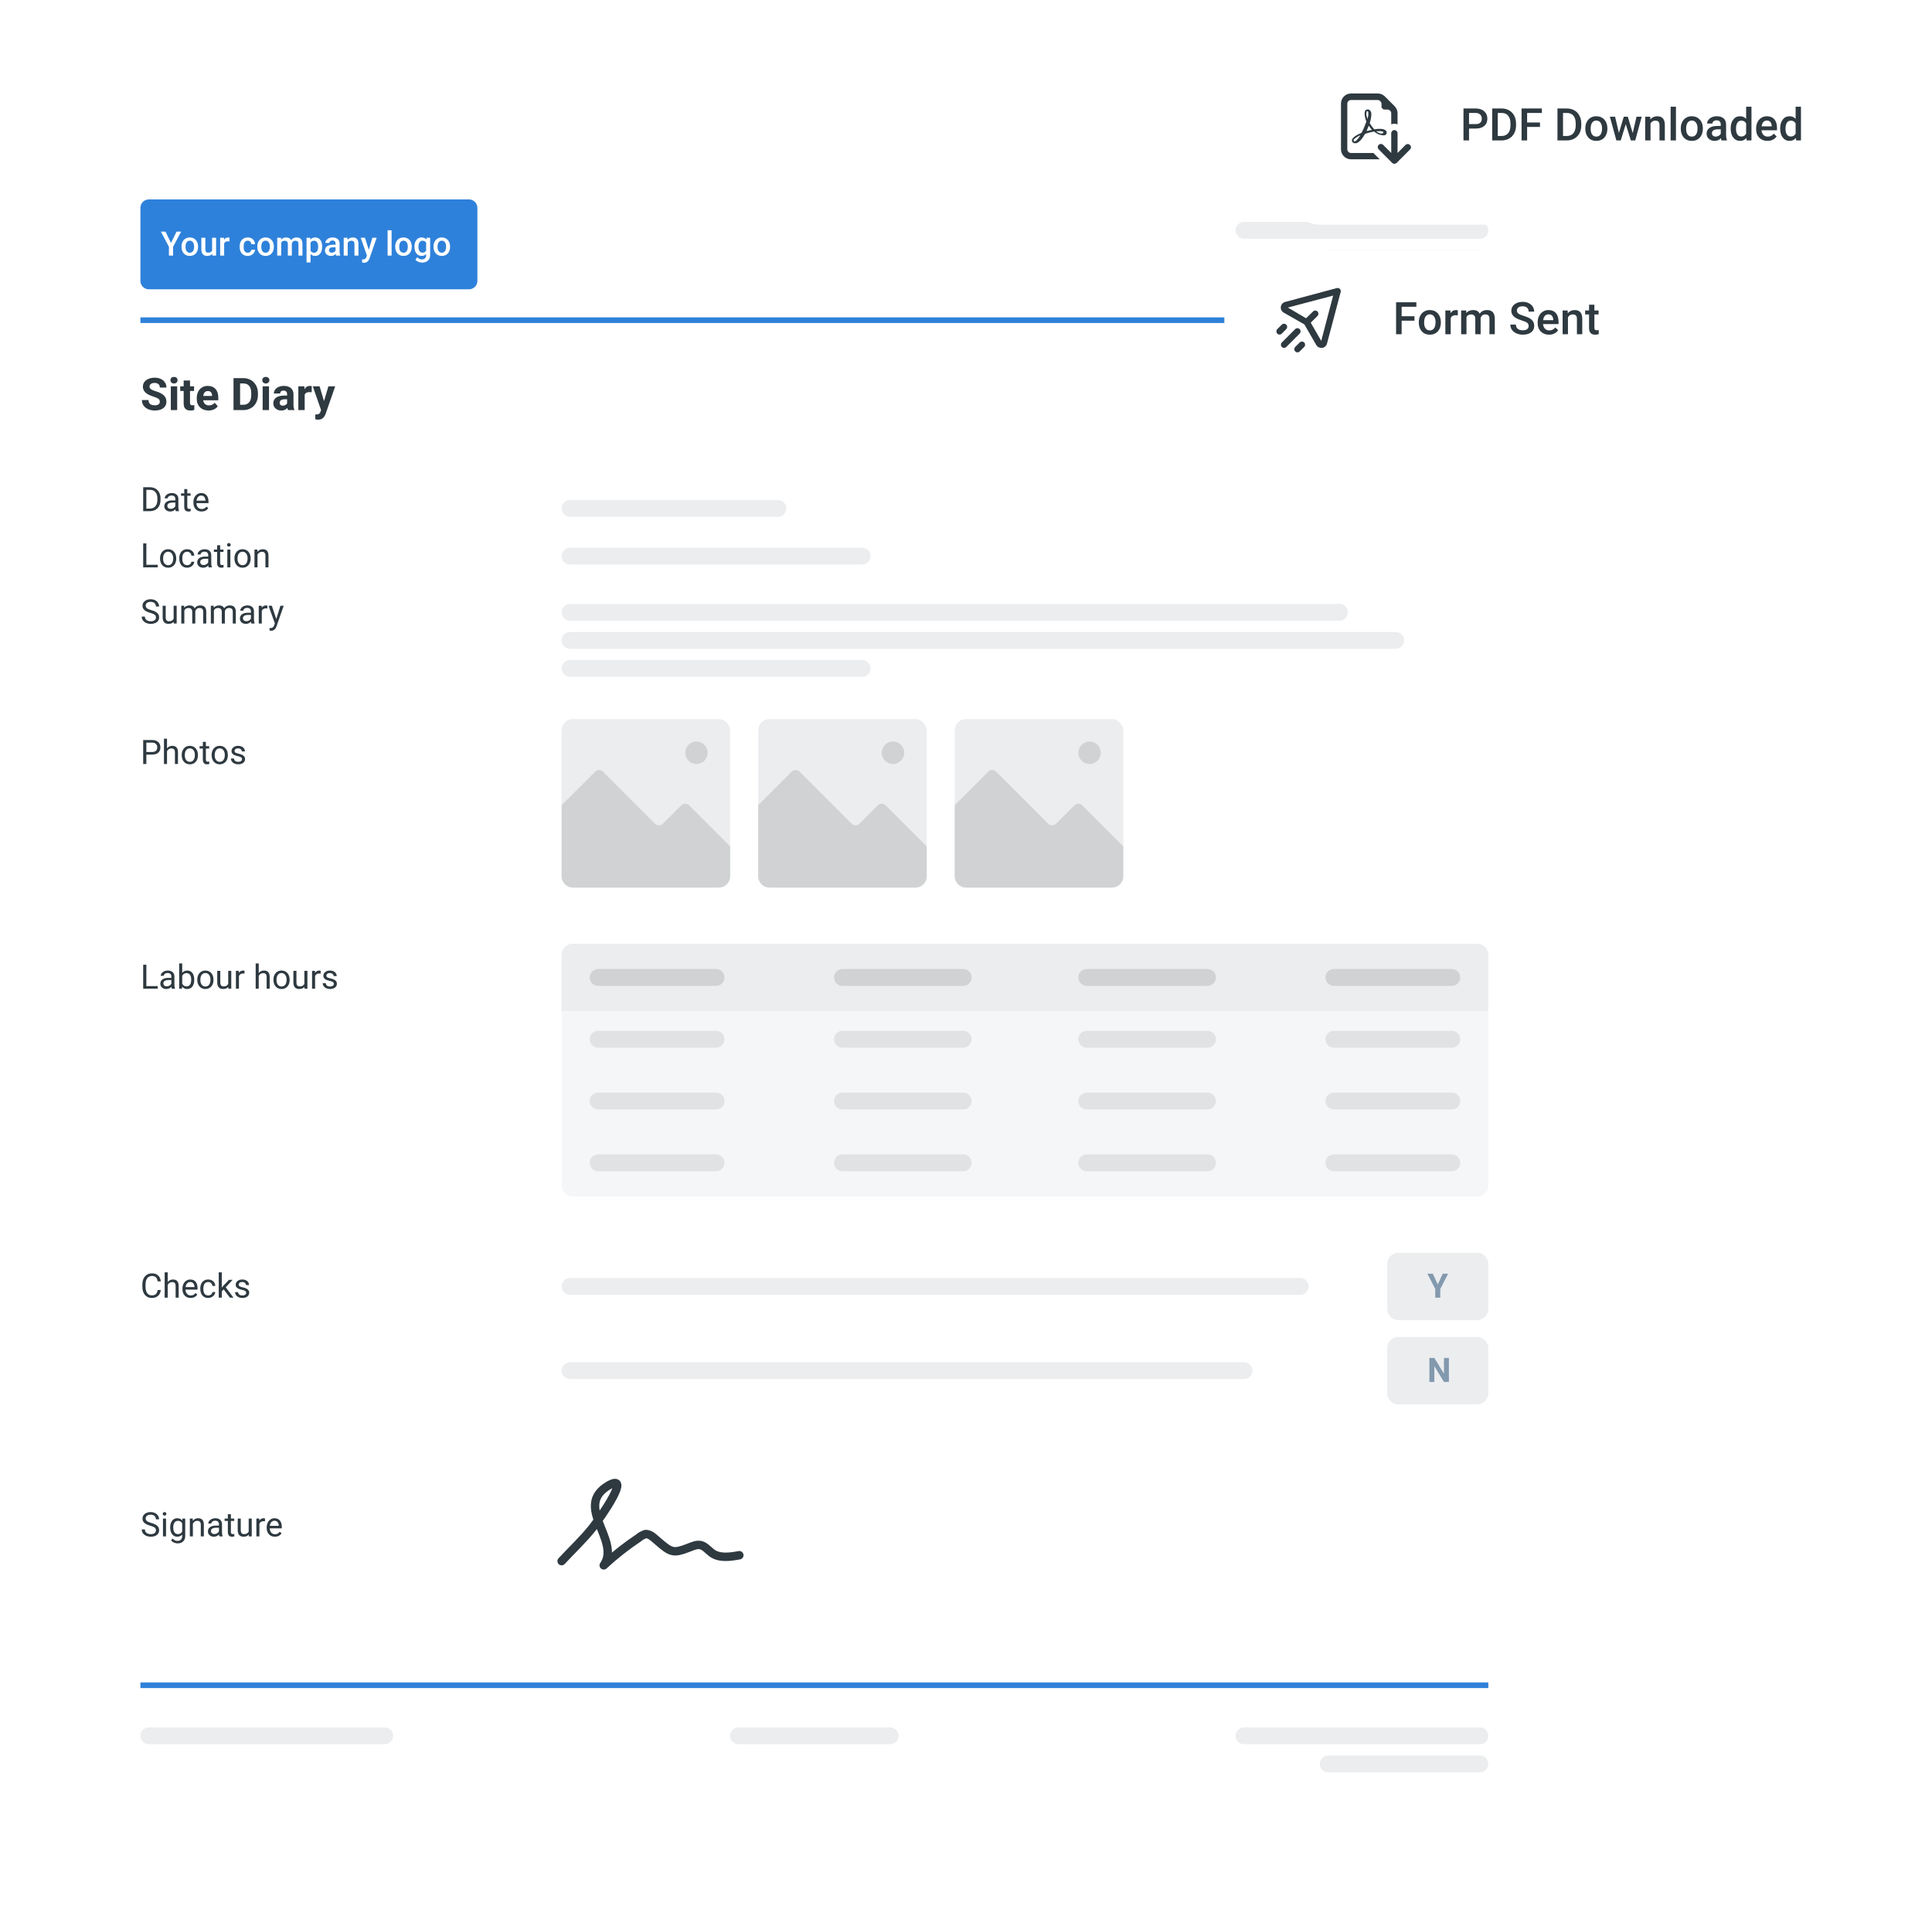 <svg width="688" height="686" viewBox="0 0 688 686" fill="none" xmlns="http://www.w3.org/2000/svg">
<g filter="url(#filter0_d)">
<path d="M20 51C20 45.477 24.477 41 30 41H550C555.523 41 560 45.477 560 51V651C560 656.523 555.523 661 550 661H30C24.477 661 20 656.523 20 651V51Z" fill="white"/>
</g>
<path d="M56.914 143.016C56.914 142.573 56.758 142.234 56.445 142C56.133 141.76 55.57 141.51 54.758 141.25C53.945 140.984 53.302 140.724 52.828 140.469C51.536 139.771 50.891 138.831 50.891 137.648C50.891 137.034 51.062 136.487 51.406 136.008C51.755 135.523 52.253 135.146 52.898 134.875C53.55 134.604 54.279 134.469 55.086 134.469C55.898 134.469 56.622 134.617 57.258 134.914C57.893 135.206 58.385 135.62 58.734 136.156C59.089 136.693 59.266 137.302 59.266 137.984H56.922C56.922 137.464 56.758 137.06 56.43 136.773C56.102 136.482 55.641 136.336 55.047 136.336C54.474 136.336 54.029 136.458 53.711 136.703C53.393 136.943 53.234 137.26 53.234 137.656C53.234 138.026 53.419 138.336 53.789 138.586C54.164 138.836 54.714 139.07 55.438 139.289C56.771 139.69 57.742 140.188 58.352 140.781C58.961 141.375 59.266 142.115 59.266 143C59.266 143.984 58.893 144.758 58.148 145.32C57.404 145.878 56.401 146.156 55.141 146.156C54.266 146.156 53.469 145.997 52.75 145.68C52.031 145.357 51.482 144.917 51.102 144.359C50.727 143.802 50.539 143.156 50.539 142.422H52.891C52.891 143.677 53.641 144.305 55.141 144.305C55.698 144.305 56.133 144.193 56.445 143.969C56.758 143.74 56.914 143.422 56.914 143.016ZM63.094 146H60.828V137.547H63.094V146ZM60.695 135.359C60.695 135.021 60.807 134.742 61.031 134.523C61.26 134.305 61.57 134.195 61.961 134.195C62.346 134.195 62.654 134.305 62.883 134.523C63.112 134.742 63.227 135.021 63.227 135.359C63.227 135.703 63.109 135.984 62.875 136.203C62.646 136.422 62.341 136.531 61.961 136.531C61.581 136.531 61.273 136.422 61.039 136.203C60.81 135.984 60.695 135.703 60.695 135.359ZM67.664 135.469V137.547H69.109V139.203H67.664V143.422C67.664 143.734 67.724 143.958 67.844 144.094C67.963 144.229 68.193 144.297 68.531 144.297C68.781 144.297 69.003 144.279 69.195 144.242V145.953C68.753 146.089 68.297 146.156 67.828 146.156C66.245 146.156 65.438 145.357 65.406 143.758V139.203H64.172V137.547H65.406V135.469H67.664ZM74.258 146.156C73.018 146.156 72.008 145.776 71.227 145.016C70.451 144.255 70.062 143.242 70.062 141.977V141.758C70.062 140.909 70.227 140.151 70.555 139.484C70.883 138.812 71.346 138.297 71.945 137.938C72.549 137.573 73.237 137.391 74.008 137.391C75.164 137.391 76.073 137.755 76.734 138.484C77.401 139.214 77.734 140.247 77.734 141.586V142.508H72.352C72.424 143.06 72.643 143.503 73.008 143.836C73.378 144.169 73.844 144.336 74.406 144.336C75.276 144.336 75.956 144.021 76.445 143.391L77.555 144.633C77.216 145.112 76.758 145.487 76.18 145.758C75.602 146.023 74.961 146.156 74.258 146.156ZM74 139.219C73.552 139.219 73.188 139.37 72.906 139.672C72.63 139.974 72.453 140.406 72.375 140.969H75.516V140.789C75.505 140.289 75.37 139.904 75.109 139.633C74.849 139.357 74.479 139.219 74 139.219ZM83.156 146V134.625H86.656C87.656 134.625 88.549 134.852 89.336 135.305C90.128 135.753 90.745 136.393 91.188 137.227C91.63 138.055 91.852 138.997 91.852 140.055V140.578C91.852 141.635 91.633 142.576 91.195 143.398C90.763 144.221 90.151 144.859 89.359 145.312C88.568 145.766 87.674 145.995 86.68 146H83.156ZM85.5 136.523V144.117H86.633C87.549 144.117 88.25 143.818 88.734 143.219C89.219 142.62 89.466 141.763 89.477 140.648V140.047C89.477 138.891 89.237 138.016 88.758 137.422C88.279 136.823 87.578 136.523 86.656 136.523H85.5ZM95.797 146H93.531V137.547H95.797V146ZM93.398 135.359C93.398 135.021 93.51 134.742 93.734 134.523C93.963 134.305 94.273 134.195 94.664 134.195C95.049 134.195 95.357 134.305 95.586 134.523C95.815 134.742 95.93 135.021 95.93 135.359C95.93 135.703 95.812 135.984 95.578 136.203C95.349 136.422 95.044 136.531 94.664 136.531C94.284 136.531 93.977 136.422 93.742 136.203C93.513 135.984 93.398 135.703 93.398 135.359ZM102.562 146C102.458 145.797 102.383 145.544 102.336 145.242C101.789 145.852 101.078 146.156 100.203 146.156C99.375 146.156 98.688 145.917 98.141 145.438C97.599 144.958 97.328 144.354 97.328 143.625C97.328 142.729 97.659 142.042 98.32 141.562C98.987 141.083 99.948 140.841 101.203 140.836H102.242V140.352C102.242 139.961 102.141 139.648 101.938 139.414C101.74 139.18 101.424 139.062 100.992 139.062C100.612 139.062 100.312 139.154 100.094 139.336C99.88 139.518 99.773 139.768 99.773 140.086H97.516C97.516 139.596 97.667 139.143 97.969 138.727C98.271 138.31 98.698 137.984 99.25 137.75C99.802 137.51 100.422 137.391 101.109 137.391C102.151 137.391 102.977 137.654 103.586 138.18C104.201 138.701 104.508 139.435 104.508 140.383V144.047C104.513 144.849 104.625 145.456 104.844 145.867V146H102.562ZM100.695 144.43C101.029 144.43 101.336 144.357 101.617 144.211C101.898 144.06 102.107 143.859 102.242 143.609V142.156H101.398C100.268 142.156 99.667 142.547 99.594 143.328L99.586 143.461C99.586 143.742 99.685 143.974 99.883 144.156C100.081 144.339 100.352 144.43 100.695 144.43ZM110.992 139.664C110.685 139.622 110.414 139.602 110.18 139.602C109.326 139.602 108.766 139.891 108.5 140.469V146H106.242V137.547H108.375L108.438 138.555C108.891 137.779 109.518 137.391 110.32 137.391C110.57 137.391 110.805 137.424 111.023 137.492L110.992 139.664ZM115.383 142.805L116.945 137.547H119.367L115.969 147.312L115.781 147.758C115.276 148.862 114.443 149.414 113.281 149.414C112.953 149.414 112.62 149.365 112.281 149.266V147.555L112.625 147.562C113.052 147.562 113.37 147.497 113.578 147.367C113.792 147.237 113.958 147.021 114.078 146.719L114.344 146.023L111.383 137.547H113.812L115.383 142.805Z" fill="#2E3940"/>
<path d="M50.99 182V173.469H53.398C54.141 173.469 54.797 173.633 55.367 173.961C55.938 174.289 56.377 174.756 56.685 175.361C56.998 175.967 57.156 176.662 57.16 177.447V177.992C57.16 178.797 57.004 179.502 56.691 180.107C56.383 180.713 55.94 181.178 55.361 181.502C54.787 181.826 54.117 181.992 53.352 182H50.99ZM52.115 174.395V181.08H53.299C54.166 181.08 54.84 180.811 55.32 180.271C55.805 179.732 56.047 178.965 56.047 177.969V177.471C56.047 176.502 55.818 175.75 55.361 175.215C54.908 174.676 54.264 174.402 53.428 174.395H52.115ZM62.609 182C62.547 181.875 62.496 181.652 62.457 181.332C61.953 181.855 61.352 182.117 60.652 182.117C60.027 182.117 59.514 181.941 59.111 181.59C58.713 181.234 58.514 180.785 58.514 180.242C58.514 179.582 58.764 179.07 59.264 178.707C59.768 178.34 60.475 178.156 61.385 178.156H62.44V177.658C62.44 177.279 62.326 176.979 62.1 176.756C61.873 176.529 61.539 176.416 61.098 176.416C60.711 176.416 60.387 176.514 60.125 176.709C59.863 176.904 59.732 177.141 59.732 177.418H58.643C58.643 177.102 58.754 176.797 58.977 176.504C59.203 176.207 59.508 175.973 59.891 175.801C60.277 175.629 60.701 175.543 61.162 175.543C61.893 175.543 62.465 175.727 62.879 176.094C63.293 176.457 63.508 176.959 63.523 177.6V180.518C63.523 181.1 63.598 181.562 63.746 181.906V182H62.609ZM60.81 181.174C61.15 181.174 61.473 181.086 61.777 180.91C62.082 180.734 62.303 180.506 62.44 180.225V178.924H61.59C60.262 178.924 59.598 179.312 59.598 180.09C59.598 180.43 59.711 180.695 59.938 180.887C60.164 181.078 60.455 181.174 60.81 181.174ZM66.693 174.125V175.66H67.877V176.498H66.693V180.43C66.693 180.684 66.746 180.875 66.852 181.004C66.957 181.129 67.137 181.191 67.391 181.191C67.516 181.191 67.688 181.168 67.906 181.121V182C67.621 182.078 67.344 182.117 67.074 182.117C66.59 182.117 66.225 181.971 65.978 181.678C65.732 181.385 65.609 180.969 65.609 180.43V176.498H64.455V175.66H65.609V174.125H66.693ZM71.779 182.117C70.92 182.117 70.221 181.836 69.682 181.273C69.143 180.707 68.873 179.951 68.873 179.006V178.807C68.873 178.178 68.992 177.617 69.231 177.125C69.473 176.629 69.809 176.242 70.238 175.965C70.672 175.684 71.141 175.543 71.644 175.543C72.469 175.543 73.109 175.814 73.566 176.357C74.023 176.9 74.252 177.678 74.252 178.689V179.141H69.957C69.973 179.766 70.154 180.271 70.502 180.658C70.853 181.041 71.299 181.232 71.838 181.232C72.221 181.232 72.545 181.154 72.811 180.998C73.076 180.842 73.309 180.635 73.508 180.377L74.17 180.893C73.639 181.709 72.842 182.117 71.779 182.117ZM71.644 176.434C71.207 176.434 70.84 176.594 70.543 176.914C70.246 177.23 70.062 177.676 69.992 178.25H73.168V178.168C73.137 177.617 72.988 177.191 72.723 176.891C72.457 176.586 72.098 176.434 71.644 176.434Z" fill="#2E3940"/>
<path d="M52.121 201.08H56.164V202H50.99V193.469H52.121V201.08ZM56.99 198.771C56.99 198.15 57.111 197.592 57.353 197.096C57.6 196.6 57.94 196.217 58.373 195.947C58.81 195.678 59.309 195.543 59.867 195.543C60.73 195.543 61.428 195.842 61.959 196.439C62.494 197.037 62.762 197.832 62.762 198.824V198.9C62.762 199.518 62.643 200.072 62.404 200.564C62.17 201.053 61.832 201.434 61.391 201.707C60.953 201.98 60.449 202.117 59.879 202.117C59.02 202.117 58.322 201.818 57.787 201.221C57.256 200.623 56.99 199.832 56.99 198.848V198.771ZM58.08 198.9C58.08 199.604 58.242 200.168 58.566 200.594C58.895 201.02 59.332 201.232 59.879 201.232C60.43 201.232 60.867 201.018 61.191 200.588C61.516 200.154 61.678 199.549 61.678 198.771C61.678 198.076 61.512 197.514 61.18 197.084C60.852 196.65 60.414 196.434 59.867 196.434C59.332 196.434 58.9 196.646 58.572 197.072C58.244 197.498 58.08 198.107 58.08 198.9ZM66.664 201.232C67.051 201.232 67.389 201.115 67.678 200.881C67.967 200.646 68.127 200.354 68.158 200.002H69.184C69.164 200.365 69.039 200.711 68.809 201.039C68.578 201.367 68.269 201.629 67.883 201.824C67.5 202.02 67.094 202.117 66.664 202.117C65.801 202.117 65.113 201.83 64.602 201.256C64.094 200.678 63.84 199.889 63.84 198.889V198.707C63.84 198.09 63.953 197.541 64.18 197.061C64.406 196.58 64.731 196.207 65.152 195.941C65.578 195.676 66.08 195.543 66.658 195.543C67.369 195.543 67.959 195.756 68.428 196.182C68.9 196.607 69.152 197.16 69.184 197.84H68.158C68.127 197.43 67.971 197.094 67.689 196.832C67.412 196.566 67.068 196.434 66.658 196.434C66.107 196.434 65.68 196.633 65.375 197.031C65.074 197.426 64.924 197.998 64.924 198.748V198.953C64.924 199.684 65.074 200.246 65.375 200.641C65.676 201.035 66.106 201.232 66.664 201.232ZM74.316 202C74.254 201.875 74.203 201.652 74.164 201.332C73.66 201.855 73.059 202.117 72.359 202.117C71.734 202.117 71.221 201.941 70.818 201.59C70.42 201.234 70.221 200.785 70.221 200.242C70.221 199.582 70.471 199.07 70.971 198.707C71.475 198.34 72.182 198.156 73.092 198.156H74.147V197.658C74.147 197.279 74.033 196.979 73.807 196.756C73.58 196.529 73.246 196.416 72.805 196.416C72.418 196.416 72.094 196.514 71.832 196.709C71.57 196.904 71.439 197.141 71.439 197.418H70.35C70.35 197.102 70.461 196.797 70.684 196.504C70.91 196.207 71.215 195.973 71.598 195.801C71.984 195.629 72.408 195.543 72.869 195.543C73.6 195.543 74.172 195.727 74.586 196.094C75 196.457 75.215 196.959 75.231 197.6V200.518C75.231 201.1 75.305 201.562 75.453 201.906V202H74.316ZM72.518 201.174C72.857 201.174 73.18 201.086 73.484 200.91C73.789 200.734 74.01 200.506 74.147 200.225V198.924H73.297C71.969 198.924 71.305 199.312 71.305 200.09C71.305 200.43 71.418 200.695 71.644 200.887C71.871 201.078 72.162 201.174 72.518 201.174ZM78.4 194.125V195.66H79.584V196.498H78.4V200.43C78.4 200.684 78.453 200.875 78.559 201.004C78.664 201.129 78.844 201.191 79.098 201.191C79.223 201.191 79.394 201.168 79.613 201.121V202C79.328 202.078 79.051 202.117 78.781 202.117C78.297 202.117 77.932 201.971 77.686 201.678C77.439 201.385 77.316 200.969 77.316 200.43V196.498H76.162V195.66H77.316V194.125H78.4ZM82.033 202H80.949V195.66H82.033V202ZM80.861 193.979C80.861 193.803 80.914 193.654 81.019 193.533C81.129 193.412 81.289 193.352 81.5 193.352C81.711 193.352 81.871 193.412 81.981 193.533C82.09 193.654 82.144 193.803 82.144 193.979C82.144 194.154 82.09 194.301 81.981 194.418C81.871 194.535 81.711 194.594 81.5 194.594C81.289 194.594 81.129 194.535 81.019 194.418C80.914 194.301 80.861 194.154 80.861 193.979ZM83.486 198.771C83.486 198.15 83.607 197.592 83.85 197.096C84.096 196.6 84.436 196.217 84.869 195.947C85.307 195.678 85.805 195.543 86.363 195.543C87.227 195.543 87.924 195.842 88.455 196.439C88.99 197.037 89.258 197.832 89.258 198.824V198.9C89.258 199.518 89.139 200.072 88.9 200.564C88.666 201.053 88.328 201.434 87.887 201.707C87.449 201.98 86.945 202.117 86.375 202.117C85.516 202.117 84.818 201.818 84.283 201.221C83.752 200.623 83.486 199.832 83.486 198.848V198.771ZM84.576 198.9C84.576 199.604 84.738 200.168 85.062 200.594C85.391 201.02 85.828 201.232 86.375 201.232C86.926 201.232 87.363 201.018 87.688 200.588C88.012 200.154 88.174 199.549 88.174 198.771C88.174 198.076 88.008 197.514 87.676 197.084C87.348 196.65 86.91 196.434 86.363 196.434C85.828 196.434 85.397 196.646 85.068 197.072C84.74 197.498 84.576 198.107 84.576 198.9ZM91.643 195.66L91.678 196.457C92.162 195.848 92.795 195.543 93.576 195.543C94.916 195.543 95.592 196.299 95.603 197.811V202H94.519V197.805C94.516 197.348 94.41 197.01 94.203 196.791C94 196.572 93.682 196.463 93.248 196.463C92.897 196.463 92.588 196.557 92.322 196.744C92.057 196.932 91.85 197.178 91.701 197.482V202H90.617V195.66H91.643Z" fill="#2E3940"/>
<path d="M53.504 218.197C52.539 217.92 51.836 217.58 51.395 217.178C50.957 216.771 50.738 216.271 50.738 215.678C50.738 215.006 51.006 214.451 51.541 214.014C52.08 213.572 52.779 213.352 53.639 213.352C54.225 213.352 54.746 213.465 55.203 213.691C55.664 213.918 56.02 214.23 56.27 214.629C56.523 215.027 56.65 215.463 56.65 215.936H55.52C55.52 215.42 55.355 215.016 55.027 214.723C54.699 214.426 54.236 214.277 53.639 214.277C53.084 214.277 52.65 214.4 52.338 214.646C52.029 214.889 51.875 215.227 51.875 215.66C51.875 216.008 52.022 216.303 52.315 216.545C52.611 216.783 53.113 217.002 53.82 217.201C54.531 217.4 55.086 217.621 55.484 217.863C55.887 218.102 56.184 218.381 56.375 218.701C56.57 219.021 56.668 219.398 56.668 219.832C56.668 220.523 56.398 221.078 55.859 221.496C55.32 221.91 54.6 222.117 53.697 222.117C53.111 222.117 52.565 222.006 52.057 221.783C51.549 221.557 51.156 221.248 50.879 220.857C50.605 220.467 50.469 220.023 50.469 219.527H51.6C51.6 220.043 51.789 220.451 52.168 220.752C52.551 221.049 53.06 221.197 53.697 221.197C54.291 221.197 54.746 221.076 55.062 220.834C55.379 220.592 55.537 220.262 55.537 219.844C55.537 219.426 55.391 219.104 55.098 218.877C54.805 218.646 54.273 218.42 53.504 218.197ZM61.859 221.373C61.438 221.869 60.818 222.117 60.002 222.117C59.326 222.117 58.81 221.922 58.455 221.531C58.103 221.137 57.926 220.555 57.922 219.785V215.66H59.006V219.756C59.006 220.717 59.397 221.197 60.178 221.197C61.006 221.197 61.557 220.889 61.83 220.271V215.66H62.914V222H61.883L61.859 221.373ZM65.586 215.66L65.615 216.363C66.08 215.816 66.707 215.543 67.496 215.543C68.383 215.543 68.986 215.883 69.307 216.562C69.518 216.258 69.791 216.012 70.127 215.824C70.467 215.637 70.867 215.543 71.328 215.543C72.719 215.543 73.426 216.279 73.449 217.752V222H72.365V217.816C72.365 217.363 72.262 217.025 72.055 216.803C71.848 216.576 71.5 216.463 71.012 216.463C70.609 216.463 70.275 216.584 70.01 216.826C69.744 217.064 69.59 217.387 69.547 217.793V222H68.457V217.846C68.457 216.924 68.006 216.463 67.103 216.463C66.393 216.463 65.906 216.766 65.644 217.371V222H64.561V215.66H65.586ZM76.109 215.66L76.139 216.363C76.603 215.816 77.231 215.543 78.019 215.543C78.906 215.543 79.51 215.883 79.83 216.562C80.041 216.258 80.314 216.012 80.65 215.824C80.99 215.637 81.391 215.543 81.852 215.543C83.242 215.543 83.949 216.279 83.973 217.752V222H82.889V217.816C82.889 217.363 82.785 217.025 82.578 216.803C82.371 216.576 82.023 216.463 81.535 216.463C81.133 216.463 80.799 216.584 80.533 216.826C80.268 217.064 80.113 217.387 80.07 217.793V222H78.981V217.846C78.981 216.924 78.529 216.463 77.627 216.463C76.916 216.463 76.43 216.766 76.168 217.371V222H75.084V215.66H76.109ZM89.527 222C89.465 221.875 89.414 221.652 89.375 221.332C88.871 221.855 88.269 222.117 87.57 222.117C86.945 222.117 86.432 221.941 86.029 221.59C85.631 221.234 85.432 220.785 85.432 220.242C85.432 219.582 85.682 219.07 86.182 218.707C86.686 218.34 87.393 218.156 88.303 218.156H89.357V217.658C89.357 217.279 89.244 216.979 89.018 216.756C88.791 216.529 88.457 216.416 88.016 216.416C87.629 216.416 87.305 216.514 87.043 216.709C86.781 216.904 86.65 217.141 86.65 217.418H85.561C85.561 217.102 85.672 216.797 85.894 216.504C86.121 216.207 86.426 215.973 86.809 215.801C87.195 215.629 87.619 215.543 88.08 215.543C88.811 215.543 89.383 215.727 89.797 216.094C90.211 216.457 90.426 216.959 90.441 217.6V220.518C90.441 221.1 90.516 221.562 90.664 221.906V222H89.527ZM87.728 221.174C88.068 221.174 88.391 221.086 88.695 220.91C89 220.734 89.221 220.506 89.357 220.225V218.924H88.508C87.18 218.924 86.516 219.312 86.516 220.09C86.516 220.43 86.629 220.695 86.856 220.887C87.082 221.078 87.373 221.174 87.728 221.174ZM95.205 216.633C95.041 216.605 94.863 216.592 94.672 216.592C93.961 216.592 93.478 216.895 93.225 217.5V222H92.141V215.66H93.195L93.213 216.393C93.568 215.826 94.072 215.543 94.725 215.543C94.936 215.543 95.096 215.57 95.205 215.625V216.633ZM98.387 220.412L99.863 215.66H101.023L98.475 222.979C98.08 224.033 97.453 224.561 96.594 224.561L96.389 224.543L95.984 224.467V223.588L96.277 223.611C96.644 223.611 96.93 223.537 97.133 223.389C97.34 223.24 97.51 222.969 97.643 222.574L97.883 221.93L95.621 215.66H96.805L98.387 220.412Z" fill="#2E3940"/>
<path d="M52.115 268.66V272H50.99V263.469H54.137C55.07 263.469 55.801 263.707 56.328 264.184C56.859 264.66 57.125 265.291 57.125 266.076C57.125 266.904 56.865 267.543 56.346 267.992C55.83 268.438 55.09 268.66 54.125 268.66H52.115ZM52.115 267.74H54.137C54.738 267.74 55.199 267.6 55.52 267.318C55.84 267.033 56 266.623 56 266.088C56 265.58 55.84 265.174 55.52 264.869C55.199 264.564 54.76 264.406 54.201 264.395H52.115V267.74ZM59.475 266.428C59.955 265.838 60.58 265.543 61.35 265.543C62.69 265.543 63.365 266.299 63.377 267.811V272H62.293V267.805C62.289 267.348 62.184 267.01 61.977 266.791C61.773 266.572 61.455 266.463 61.022 266.463C60.67 266.463 60.361 266.557 60.096 266.744C59.83 266.932 59.623 267.178 59.475 267.482V272H58.391V263H59.475V266.428ZM64.713 268.771C64.713 268.15 64.834 267.592 65.076 267.096C65.322 266.6 65.662 266.217 66.096 265.947C66.533 265.678 67.031 265.543 67.59 265.543C68.453 265.543 69.15 265.842 69.682 266.439C70.217 267.037 70.484 267.832 70.484 268.824V268.9C70.484 269.518 70.365 270.072 70.127 270.564C69.893 271.053 69.555 271.434 69.113 271.707C68.676 271.98 68.172 272.117 67.602 272.117C66.742 272.117 66.045 271.818 65.51 271.221C64.978 270.623 64.713 269.832 64.713 268.848V268.771ZM65.803 268.9C65.803 269.604 65.965 270.168 66.289 270.594C66.617 271.02 67.055 271.232 67.602 271.232C68.152 271.232 68.59 271.018 68.914 270.588C69.238 270.154 69.4 269.549 69.4 268.771C69.4 268.076 69.234 267.514 68.902 267.084C68.574 266.65 68.137 266.434 67.59 266.434C67.055 266.434 66.623 266.646 66.295 267.072C65.967 267.498 65.803 268.107 65.803 268.9ZM73.314 264.125V265.66H74.498V266.498H73.314V270.43C73.314 270.684 73.367 270.875 73.473 271.004C73.578 271.129 73.758 271.191 74.012 271.191C74.137 271.191 74.309 271.168 74.527 271.121V272C74.242 272.078 73.965 272.117 73.695 272.117C73.211 272.117 72.846 271.971 72.6 271.678C72.353 271.385 72.231 270.969 72.231 270.43V266.498H71.076V265.66H72.231V264.125H73.314ZM75.365 268.771C75.365 268.15 75.486 267.592 75.728 267.096C75.975 266.6 76.314 266.217 76.748 265.947C77.186 265.678 77.684 265.543 78.242 265.543C79.106 265.543 79.803 265.842 80.334 266.439C80.869 267.037 81.137 267.832 81.137 268.824V268.9C81.137 269.518 81.018 270.072 80.779 270.564C80.545 271.053 80.207 271.434 79.766 271.707C79.328 271.98 78.824 272.117 78.254 272.117C77.394 272.117 76.697 271.818 76.162 271.221C75.631 270.623 75.365 269.832 75.365 268.848V268.771ZM76.455 268.9C76.455 269.604 76.617 270.168 76.941 270.594C77.269 271.02 77.707 271.232 78.254 271.232C78.805 271.232 79.242 271.018 79.566 270.588C79.891 270.154 80.053 269.549 80.053 268.771C80.053 268.076 79.887 267.514 79.555 267.084C79.227 266.65 78.789 266.434 78.242 266.434C77.707 266.434 77.275 266.646 76.947 267.072C76.619 267.498 76.455 268.107 76.455 268.9ZM86.188 270.318C86.188 270.025 86.076 269.799 85.853 269.639C85.635 269.475 85.25 269.334 84.699 269.217C84.152 269.1 83.717 268.959 83.393 268.795C83.072 268.631 82.834 268.436 82.678 268.209C82.525 267.982 82.449 267.713 82.449 267.4C82.449 266.881 82.668 266.441 83.106 266.082C83.547 265.723 84.109 265.543 84.793 265.543C85.512 265.543 86.094 265.729 86.539 266.1C86.988 266.471 87.213 266.945 87.213 267.523H86.123C86.123 267.227 85.996 266.971 85.742 266.756C85.492 266.541 85.176 266.434 84.793 266.434C84.398 266.434 84.09 266.52 83.867 266.691C83.644 266.863 83.533 267.088 83.533 267.365C83.533 267.627 83.637 267.824 83.844 267.957C84.051 268.09 84.424 268.217 84.963 268.338C85.506 268.459 85.945 268.604 86.281 268.771C86.617 268.939 86.865 269.143 87.025 269.381C87.189 269.615 87.272 269.902 87.272 270.242C87.272 270.809 87.045 271.264 86.592 271.607C86.139 271.947 85.551 272.117 84.828 272.117C84.32 272.117 83.871 272.027 83.481 271.848C83.09 271.668 82.783 271.418 82.561 271.098C82.342 270.773 82.232 270.424 82.232 270.049H83.316C83.336 270.412 83.481 270.701 83.75 270.916C84.023 271.127 84.383 271.232 84.828 271.232C85.238 271.232 85.566 271.15 85.812 270.986C86.062 270.818 86.188 270.596 86.188 270.318Z" fill="#2E3940"/>
<path d="M52.121 351.08H56.164V352H50.99V343.469H52.121V351.08ZM61.191 352C61.129 351.875 61.078 351.652 61.039 351.332C60.535 351.855 59.934 352.117 59.234 352.117C58.609 352.117 58.096 351.941 57.693 351.59C57.295 351.234 57.096 350.785 57.096 350.242C57.096 349.582 57.346 349.07 57.846 348.707C58.35 348.34 59.057 348.156 59.967 348.156H61.022V347.658C61.022 347.279 60.908 346.979 60.682 346.756C60.455 346.529 60.121 346.416 59.68 346.416C59.293 346.416 58.969 346.514 58.707 346.709C58.445 346.904 58.315 347.141 58.315 347.418H57.225C57.225 347.102 57.336 346.797 57.559 346.504C57.785 346.207 58.09 345.973 58.473 345.801C58.859 345.629 59.283 345.543 59.744 345.543C60.475 345.543 61.047 345.727 61.461 346.094C61.875 346.457 62.09 346.959 62.105 347.6V350.518C62.105 351.1 62.18 351.562 62.328 351.906V352H61.191ZM59.393 351.174C59.732 351.174 60.055 351.086 60.359 350.91C60.664 350.734 60.885 350.506 61.022 350.225V348.924H60.172C58.844 348.924 58.18 349.312 58.18 350.09C58.18 350.43 58.293 350.695 58.52 350.887C58.746 351.078 59.037 351.174 59.393 351.174ZM69.172 348.9C69.172 349.869 68.949 350.648 68.504 351.238C68.059 351.824 67.461 352.117 66.711 352.117C65.91 352.117 65.291 351.834 64.853 351.268L64.801 352H63.805V343H64.889V346.357C65.326 345.814 65.93 345.543 66.699 345.543C67.469 345.543 68.072 345.834 68.51 346.416C68.951 346.998 69.172 347.795 69.172 348.807V348.9ZM68.088 348.777C68.088 348.039 67.945 347.469 67.66 347.066C67.375 346.664 66.965 346.463 66.43 346.463C65.715 346.463 65.201 346.795 64.889 347.459V350.201C65.221 350.865 65.738 351.197 66.441 351.197C66.961 351.197 67.365 350.996 67.654 350.594C67.943 350.191 68.088 349.586 68.088 348.777ZM70.256 348.771C70.256 348.15 70.377 347.592 70.619 347.096C70.865 346.6 71.205 346.217 71.639 345.947C72.076 345.678 72.574 345.543 73.133 345.543C73.996 345.543 74.693 345.842 75.225 346.439C75.76 347.037 76.027 347.832 76.027 348.824V348.9C76.027 349.518 75.908 350.072 75.67 350.564C75.436 351.053 75.098 351.434 74.656 351.707C74.219 351.98 73.715 352.117 73.144 352.117C72.285 352.117 71.588 351.818 71.053 351.221C70.522 350.623 70.256 349.832 70.256 348.848V348.771ZM71.346 348.9C71.346 349.604 71.508 350.168 71.832 350.594C72.16 351.02 72.598 351.232 73.144 351.232C73.695 351.232 74.133 351.018 74.457 350.588C74.781 350.154 74.943 349.549 74.943 348.771C74.943 348.076 74.777 347.514 74.445 347.084C74.117 346.65 73.68 346.434 73.133 346.434C72.598 346.434 72.166 346.646 71.838 347.072C71.51 347.498 71.346 348.107 71.346 348.9ZM81.301 351.373C80.879 351.869 80.26 352.117 79.443 352.117C78.768 352.117 78.252 351.922 77.897 351.531C77.545 351.137 77.367 350.555 77.363 349.785V345.66H78.447V349.756C78.447 350.717 78.838 351.197 79.619 351.197C80.447 351.197 80.998 350.889 81.272 350.271V345.66H82.356V352H81.324L81.301 351.373ZM87.072 346.633C86.908 346.605 86.731 346.592 86.539 346.592C85.828 346.592 85.346 346.895 85.092 347.5V352H84.008V345.66H85.062L85.08 346.393C85.436 345.826 85.939 345.543 86.592 345.543C86.803 345.543 86.963 345.57 87.072 345.625V346.633ZM92.135 346.428C92.615 345.838 93.24 345.543 94.01 345.543C95.35 345.543 96.025 346.299 96.037 347.811V352H94.953V347.805C94.949 347.348 94.844 347.01 94.637 346.791C94.434 346.572 94.115 346.463 93.682 346.463C93.33 346.463 93.022 346.557 92.756 346.744C92.49 346.932 92.283 347.178 92.135 347.482V352H91.051V343H92.135V346.428ZM97.373 348.771C97.373 348.15 97.494 347.592 97.736 347.096C97.982 346.6 98.322 346.217 98.756 345.947C99.193 345.678 99.691 345.543 100.25 345.543C101.113 345.543 101.811 345.842 102.342 346.439C102.877 347.037 103.145 347.832 103.145 348.824V348.9C103.145 349.518 103.025 350.072 102.787 350.564C102.553 351.053 102.215 351.434 101.773 351.707C101.336 351.98 100.832 352.117 100.262 352.117C99.402 352.117 98.705 351.818 98.17 351.221C97.639 350.623 97.373 349.832 97.373 348.848V348.771ZM98.463 348.9C98.463 349.604 98.625 350.168 98.949 350.594C99.277 351.02 99.715 351.232 100.262 351.232C100.812 351.232 101.25 351.018 101.574 350.588C101.898 350.154 102.061 349.549 102.061 348.771C102.061 348.076 101.895 347.514 101.562 347.084C101.234 346.65 100.797 346.434 100.25 346.434C99.715 346.434 99.283 346.646 98.955 347.072C98.627 347.498 98.463 348.107 98.463 348.9ZM108.418 351.373C107.996 351.869 107.377 352.117 106.561 352.117C105.885 352.117 105.369 351.922 105.014 351.531C104.662 351.137 104.484 350.555 104.48 349.785V345.66H105.564V349.756C105.564 350.717 105.955 351.197 106.736 351.197C107.564 351.197 108.115 350.889 108.389 350.271V345.66H109.473V352H108.441L108.418 351.373ZM114.189 346.633C114.025 346.605 113.848 346.592 113.656 346.592C112.945 346.592 112.463 346.895 112.209 347.5V352H111.125V345.66H112.18L112.197 346.393C112.553 345.826 113.057 345.543 113.709 345.543C113.92 345.543 114.08 345.57 114.189 345.625V346.633ZM118.883 350.318C118.883 350.025 118.771 349.799 118.549 349.639C118.33 349.475 117.945 349.334 117.395 349.217C116.848 349.1 116.412 348.959 116.088 348.795C115.768 348.631 115.529 348.436 115.373 348.209C115.221 347.982 115.145 347.713 115.145 347.4C115.145 346.881 115.363 346.441 115.801 346.082C116.242 345.723 116.805 345.543 117.488 345.543C118.207 345.543 118.789 345.729 119.234 346.1C119.684 346.471 119.908 346.945 119.908 347.523H118.818C118.818 347.227 118.691 346.971 118.438 346.756C118.188 346.541 117.871 346.434 117.488 346.434C117.094 346.434 116.785 346.52 116.562 346.691C116.34 346.863 116.229 347.088 116.229 347.365C116.229 347.627 116.332 347.824 116.539 347.957C116.746 348.09 117.119 348.217 117.658 348.338C118.201 348.459 118.641 348.604 118.977 348.771C119.312 348.939 119.561 349.143 119.721 349.381C119.885 349.615 119.967 349.902 119.967 350.242C119.967 350.809 119.74 351.264 119.287 351.607C118.834 351.947 118.246 352.117 117.523 352.117C117.016 352.117 116.566 352.027 116.176 351.848C115.785 351.668 115.479 351.418 115.256 351.098C115.037 350.773 114.928 350.424 114.928 350.049H116.012C116.031 350.412 116.176 350.701 116.445 350.916C116.719 351.127 117.078 351.232 117.523 351.232C117.934 351.232 118.262 351.15 118.508 350.986C118.758 350.818 118.883 350.596 118.883 350.318Z" fill="#2E3940"/>
<path d="M53.504 543.197C52.539 542.92 51.836 542.58 51.395 542.178C50.957 541.771 50.738 541.271 50.738 540.678C50.738 540.006 51.006 539.451 51.541 539.014C52.08 538.572 52.779 538.352 53.639 538.352C54.225 538.352 54.746 538.465 55.203 538.691C55.664 538.918 56.02 539.23 56.27 539.629C56.523 540.027 56.65 540.463 56.65 540.936H55.52C55.52 540.42 55.355 540.016 55.027 539.723C54.699 539.426 54.236 539.277 53.639 539.277C53.084 539.277 52.65 539.4 52.338 539.646C52.029 539.889 51.875 540.227 51.875 540.66C51.875 541.008 52.022 541.303 52.315 541.545C52.611 541.783 53.113 542.002 53.82 542.201C54.531 542.4 55.086 542.621 55.484 542.863C55.887 543.102 56.184 543.381 56.375 543.701C56.57 544.021 56.668 544.398 56.668 544.832C56.668 545.523 56.398 546.078 55.859 546.496C55.32 546.91 54.6 547.117 53.697 547.117C53.111 547.117 52.565 547.006 52.057 546.783C51.549 546.557 51.156 546.248 50.879 545.857C50.605 545.467 50.469 545.023 50.469 544.527H51.6C51.6 545.043 51.789 545.451 52.168 545.752C52.551 546.049 53.06 546.197 53.697 546.197C54.291 546.197 54.746 546.076 55.062 545.834C55.379 545.592 55.537 545.262 55.537 544.844C55.537 544.426 55.391 544.104 55.098 543.877C54.805 543.646 54.273 543.42 53.504 543.197ZM59.123 547H58.039V540.66H59.123V547ZM57.951 538.979C57.951 538.803 58.004 538.654 58.109 538.533C58.219 538.412 58.379 538.352 58.59 538.352C58.801 538.352 58.961 538.412 59.07 538.533C59.18 538.654 59.234 538.803 59.234 538.979C59.234 539.154 59.18 539.301 59.07 539.418C58.961 539.535 58.801 539.594 58.59 539.594C58.379 539.594 58.219 539.535 58.109 539.418C58.004 539.301 57.951 539.154 57.951 538.979ZM60.605 543.777C60.605 542.789 60.834 542.004 61.291 541.422C61.748 540.836 62.353 540.543 63.107 540.543C63.881 540.543 64.484 540.816 64.918 541.363L64.971 540.66H65.961V546.848C65.961 547.668 65.717 548.314 65.228 548.787C64.744 549.26 64.092 549.496 63.272 549.496C62.815 549.496 62.367 549.398 61.93 549.203C61.492 549.008 61.158 548.74 60.928 548.4L61.49 547.75C61.955 548.324 62.523 548.611 63.195 548.611C63.723 548.611 64.133 548.463 64.426 548.166C64.723 547.869 64.871 547.451 64.871 546.912V546.367C64.438 546.867 63.846 547.117 63.096 547.117C62.353 547.117 61.752 546.818 61.291 546.221C60.834 545.623 60.605 544.809 60.605 543.777ZM61.695 543.9C61.695 544.615 61.842 545.178 62.135 545.588C62.428 545.994 62.838 546.197 63.365 546.197C64.049 546.197 64.551 545.887 64.871 545.266V542.371C64.539 541.766 64.041 541.463 63.377 541.463C62.85 541.463 62.438 541.668 62.141 542.078C61.844 542.488 61.695 543.096 61.695 543.9ZM68.627 540.66L68.662 541.457C69.147 540.848 69.779 540.543 70.561 540.543C71.9 540.543 72.576 541.299 72.588 542.811V547H71.504V542.805C71.5 542.348 71.394 542.01 71.188 541.791C70.984 541.572 70.666 541.463 70.232 541.463C69.881 541.463 69.572 541.557 69.307 541.744C69.041 541.932 68.834 542.178 68.686 542.482V547H67.602V540.66H68.627ZM78.137 547C78.074 546.875 78.023 546.652 77.984 546.332C77.481 546.855 76.879 547.117 76.18 547.117C75.555 547.117 75.041 546.941 74.639 546.59C74.24 546.234 74.041 545.785 74.041 545.242C74.041 544.582 74.291 544.07 74.791 543.707C75.295 543.34 76.002 543.156 76.912 543.156H77.967V542.658C77.967 542.279 77.853 541.979 77.627 541.756C77.4 541.529 77.066 541.416 76.625 541.416C76.238 541.416 75.914 541.514 75.652 541.709C75.391 541.904 75.26 542.141 75.26 542.418H74.17C74.17 542.102 74.281 541.797 74.504 541.504C74.731 541.207 75.035 540.973 75.418 540.801C75.805 540.629 76.228 540.543 76.689 540.543C77.42 540.543 77.992 540.727 78.406 541.094C78.82 541.457 79.035 541.959 79.051 542.6V545.518C79.051 546.1 79.125 546.562 79.273 546.906V547H78.137ZM76.338 546.174C76.678 546.174 77 546.086 77.305 545.91C77.609 545.734 77.83 545.506 77.967 545.225V543.924H77.117C75.789 543.924 75.125 544.312 75.125 545.09C75.125 545.43 75.238 545.695 75.465 545.887C75.691 546.078 75.982 546.174 76.338 546.174ZM82.221 539.125V540.66H83.404V541.498H82.221V545.43C82.221 545.684 82.273 545.875 82.379 546.004C82.484 546.129 82.664 546.191 82.918 546.191C83.043 546.191 83.215 546.168 83.434 546.121V547C83.148 547.078 82.871 547.117 82.602 547.117C82.117 547.117 81.752 546.971 81.506 546.678C81.26 546.385 81.137 545.969 81.137 545.43V541.498H79.982V540.66H81.137V539.125H82.221ZM88.59 546.373C88.168 546.869 87.549 547.117 86.732 547.117C86.057 547.117 85.541 546.922 85.186 546.531C84.834 546.137 84.656 545.555 84.652 544.785V540.66H85.736V544.756C85.736 545.717 86.127 546.197 86.908 546.197C87.736 546.197 88.287 545.889 88.561 545.271V540.66H89.644V547H88.613L88.59 546.373ZM94.361 541.633C94.197 541.605 94.019 541.592 93.828 541.592C93.117 541.592 92.635 541.895 92.381 542.5V547H91.297V540.66H92.352L92.369 541.393C92.725 540.826 93.228 540.543 93.881 540.543C94.092 540.543 94.252 540.57 94.361 540.625V541.633ZM97.877 547.117C97.018 547.117 96.318 546.836 95.779 546.273C95.24 545.707 94.971 544.951 94.971 544.006V543.807C94.971 543.178 95.09 542.617 95.328 542.125C95.57 541.629 95.906 541.242 96.336 540.965C96.769 540.684 97.238 540.543 97.742 540.543C98.566 540.543 99.207 540.814 99.664 541.357C100.121 541.9 100.35 542.678 100.35 543.689V544.141H96.055C96.07 544.766 96.252 545.271 96.6 545.658C96.951 546.041 97.397 546.232 97.936 546.232C98.318 546.232 98.643 546.154 98.908 545.998C99.174 545.842 99.406 545.635 99.606 545.377L100.268 545.893C99.736 546.709 98.939 547.117 97.877 547.117ZM97.742 541.434C97.305 541.434 96.938 541.594 96.641 541.914C96.344 542.23 96.16 542.676 96.09 543.25H99.266V543.168C99.234 542.617 99.086 542.191 98.82 541.891C98.555 541.586 98.195 541.434 97.742 541.434Z" fill="#2E3940"/>
<path d="M200 218C200 216.343 201.343 215 203 215H477C478.657 215 480 216.343 480 218V218C480 219.657 478.657 221 477 221H203C201.343 221 200 219.657 200 218V218Z" fill="#EBEDEF"/>
<path d="M200 238C200 236.343 201.343 235 203 235H307C308.657 235 310 236.343 310 238V238C310 239.657 308.657 241 307 241H203C201.343 241 200 239.657 200 238V238Z" fill="#EBEDEF"/>
<path d="M200 198C200 196.343 201.343 195 203 195H307C308.657 195 310 196.343 310 198V198C310 199.657 308.657 201 307 201H203C201.343 201 200 199.657 200 198V198Z" fill="#EBEDEF"/>
<path d="M200 181C200 179.343 201.343 178 203 178H277C278.657 178 280 179.343 280 181V181C280 182.657 278.657 184 277 184H203C201.343 184 200 182.657 200 181V181Z" fill="#EBEDEF"/>
<path d="M440 82C440 80.343 441.343 79 443 79H527C528.657 79 530 80.343 530 82V82C530 83.657 528.657 85 527 85H443C441.343 85 440 83.657 440 82V82Z" fill="#EBEDEF"/>
<path d="M470 92C470 90.343 471.343 89 473 89H527C528.657 89 530 90.343 530 92V92C530 93.657 528.657 95 527 95H473C471.343 95 470 93.657 470 92V92Z" fill="#EBEDEF"/>
<path d="M440 618C440 616.343 441.343 615 443 615H527C528.657 615 530 616.343 530 618V618C530 619.657 528.657 621 527 621H443C441.343 621 440 619.657 440 618V618Z" fill="#EBEDEF"/>
<path d="M50 618C50 616.343 51.343 615 53 615H137C138.657 615 140 616.343 140 618V618C140 619.657 138.657 621 137 621H53C51.343 621 50 619.657 50 618V618Z" fill="#EBEDEF"/>
<path d="M470 628C470 626.343 471.343 625 473 625H527C528.657 625 530 626.343 530 628V628C530 629.657 528.657 631 527 631H473C471.343 631 470 629.657 470 628V628Z" fill="#EBEDEF"/>
<path d="M260 618C260 616.343 261.343 615 263 615H317C318.657 615 320 616.343 320 618V618C320 619.657 318.657 621 317 621H263C261.343 621 260 619.657 260 618V618Z" fill="#EBEDEF"/>
<path d="M200 340C200 337.791 201.791 336 204 336H526C528.209 336 530 337.791 530 340V360H200V340Z" fill="#EBEDEF"/>
<path d="M200 360H530V422C530 424.209 528.209 426 526 426H204C201.791 426 200 424.209 200 422V360Z" fill="#F5F6F7"/>
<path d="M210 348C210 346.343 211.343 345 213 345H255C256.657 345 258 346.343 258 348V348C258 349.657 256.657 351 255 351H213C211.343 351 210 349.657 210 348V348Z" fill="#D0D2D4"/>
<path d="M210 370C210 368.343 211.343 367 213 367H255C256.657 367 258 368.343 258 370V370C258 371.657 256.657 373 255 373H213C211.343 373 210 371.657 210 370V370Z" fill="#E0E2E4"/>
<path d="M210 392C210 390.343 211.343 389 213 389H255C256.657 389 258 390.343 258 392V392C258 393.657 256.657 395 255 395H213C211.343 395 210 393.657 210 392V392Z" fill="#E0E2E4"/>
<path d="M210 414C210 412.343 211.343 411 213 411H255C256.657 411 258 412.343 258 414V414C258 415.657 256.657 417 255 417H213C211.343 417 210 415.657 210 414V414Z" fill="#E0E2E4"/>
<path d="M297 348C297 346.343 298.343 345 300 345H343C344.657 345 346 346.343 346 348V348C346 349.657 344.657 351 343 351H300C298.343 351 297 349.657 297 348V348Z" fill="#D0D2D4"/>
<path d="M297 370C297 368.343 298.343 367 300 367H343C344.657 367 346 368.343 346 370V370C346 371.657 344.657 373 343 373H300C298.343 373 297 371.657 297 370V370Z" fill="#E0E2E4"/>
<path d="M297 392C297 390.343 298.343 389 300 389H343C344.657 389 346 390.343 346 392V392C346 393.657 344.657 395 343 395H300C298.343 395 297 393.657 297 392V392Z" fill="#E0E2E4"/>
<path d="M297 414C297 412.343 298.343 411 300 411H343C344.657 411 346 412.343 346 414V414C346 415.657 344.657 417 343 417H300C298.343 417 297 415.657 297 414V414Z" fill="#E0E2E4"/>
<path d="M472 348C472 346.343 473.343 345 475 345H517C518.657 345 520 346.343 520 348V348C520 349.657 518.657 351 517 351H475C473.343 351 472 349.657 472 348V348Z" fill="#D0D2D4"/>
<path d="M472 370C472 368.343 473.343 367 475 367H517C518.657 367 520 368.343 520 370V370C520 371.657 518.657 373 517 373H475C473.343 373 472 371.657 472 370V370Z" fill="#E0E2E4"/>
<path d="M472 392C472 390.343 473.343 389 475 389H517C518.657 389 520 390.343 520 392V392C520 393.657 518.657 395 517 395H475C473.343 395 472 393.657 472 392V392Z" fill="#E0E2E4"/>
<path d="M472 414C472 412.343 473.343 411 475 411H517C518.657 411 520 412.343 520 414V414C520 415.657 518.657 417 517 417H475C473.343 417 472 415.657 472 414V414Z" fill="#E0E2E4"/>
<path d="M384 348C384 346.343 385.343 345 387 345H430C431.657 345 433 346.343 433 348V348C433 349.657 431.657 351 430 351H387C385.343 351 384 349.657 384 348V348Z" fill="#D0D2D4"/>
<path d="M384 370C384 368.343 385.343 367 387 367H430C431.657 367 433 368.343 433 370V370C433 371.657 431.657 373 430 373H387C385.343 373 384 371.657 384 370V370Z" fill="#E0E2E4"/>
<path d="M384 392C384 390.343 385.343 389 387 389H430C431.657 389 433 390.343 433 392V392C433 393.657 431.657 395 430 395H387C385.343 395 384 393.657 384 392V392Z" fill="#E0E2E4"/>
<path d="M384 414C384 412.343 385.343 411 387 411H430C431.657 411 433 412.343 433 414V414C433 415.657 431.657 417 430 417H387C385.343 417 384 415.657 384 414V414Z" fill="#E0E2E4"/>
<path d="M200 228C200 226.343 201.343 225 203 225H497C498.657 225 500 226.343 500 228V228C500 229.657 498.657 231 497 231H203C201.343 231 200 229.657 200 228V228Z" fill="#EBEDEF"/>
<path d="M200 555.811C203.599 551.912 207.797 548.013 211.096 543.815C214.395 539.616 224.892 524.321 216.794 528.82C203.899 536.317 221.293 548.313 214.995 557.31C218.894 553.711 223.092 550.412 227.591 547.413C228.191 546.814 229.09 546.514 229.69 546.214C231.489 545.914 232.989 547.713 234.488 548.913C238.987 552.812 239.887 553.111 245.285 551.012C246.784 550.412 248.284 549.813 249.483 550.112C250.983 550.412 252.183 551.912 253.382 552.812C256.081 554.911 259.98 554.311 263.279 553.711" stroke="#2E3940" stroke-width="3" stroke-miterlimit="10" stroke-linecap="round" stroke-linejoin="round"/>
<path d="M57.266 459.293C57.16 460.195 56.826 460.893 56.264 461.385C55.705 461.873 54.961 462.117 54.031 462.117C53.023 462.117 52.215 461.756 51.605 461.033C51 460.311 50.697 459.344 50.697 458.133V457.312C50.697 456.52 50.838 455.822 51.119 455.221C51.404 454.619 51.807 454.158 52.326 453.838C52.846 453.514 53.447 453.352 54.131 453.352C55.037 453.352 55.764 453.605 56.31 454.113C56.857 454.617 57.176 455.316 57.266 456.211H56.135C56.037 455.531 55.824 455.039 55.496 454.734C55.172 454.43 54.717 454.277 54.131 454.277C53.412 454.277 52.848 454.543 52.438 455.074C52.031 455.605 51.828 456.361 51.828 457.342V458.168C51.828 459.094 52.022 459.83 52.408 460.377C52.795 460.924 53.336 461.197 54.031 461.197C54.656 461.197 55.135 461.057 55.467 460.775C55.803 460.49 56.025 459.996 56.135 459.293H57.266ZM59.721 456.428C60.201 455.838 60.826 455.543 61.596 455.543C62.935 455.543 63.611 456.299 63.623 457.811V462H62.539V457.805C62.535 457.348 62.43 457.01 62.223 456.791C62.02 456.572 61.701 456.463 61.268 456.463C60.916 456.463 60.607 456.557 60.342 456.744C60.076 456.932 59.869 457.178 59.721 457.482V462H58.637V453H59.721V456.428ZM67.877 462.117C67.018 462.117 66.318 461.836 65.779 461.273C65.24 460.707 64.971 459.951 64.971 459.006V458.807C64.971 458.178 65.09 457.617 65.328 457.125C65.57 456.629 65.906 456.242 66.336 455.965C66.769 455.684 67.238 455.543 67.742 455.543C68.566 455.543 69.207 455.814 69.664 456.357C70.121 456.9 70.35 457.678 70.35 458.689V459.141H66.055C66.07 459.766 66.252 460.271 66.6 460.658C66.951 461.041 67.397 461.232 67.936 461.232C68.318 461.232 68.643 461.154 68.908 460.998C69.174 460.842 69.406 460.635 69.606 460.377L70.268 460.893C69.736 461.709 68.939 462.117 67.877 462.117ZM67.742 456.434C67.305 456.434 66.938 456.594 66.641 456.914C66.344 457.23 66.16 457.676 66.09 458.25H69.266V458.168C69.234 457.617 69.086 457.191 68.82 456.891C68.555 456.586 68.195 456.434 67.742 456.434ZM74.152 461.232C74.539 461.232 74.877 461.115 75.166 460.881C75.455 460.646 75.615 460.354 75.647 460.002H76.672C76.652 460.365 76.527 460.711 76.297 461.039C76.066 461.367 75.758 461.629 75.371 461.824C74.988 462.02 74.582 462.117 74.152 462.117C73.289 462.117 72.602 461.83 72.09 461.256C71.582 460.678 71.328 459.889 71.328 458.889V458.707C71.328 458.09 71.441 457.541 71.668 457.061C71.894 456.58 72.219 456.207 72.641 455.941C73.066 455.676 73.568 455.543 74.147 455.543C74.857 455.543 75.447 455.756 75.916 456.182C76.389 456.607 76.641 457.16 76.672 457.84H75.647C75.615 457.43 75.459 457.094 75.178 456.832C74.9 456.566 74.557 456.434 74.147 456.434C73.596 456.434 73.168 456.633 72.863 457.031C72.562 457.426 72.412 457.998 72.412 458.748V458.953C72.412 459.684 72.562 460.246 72.863 460.641C73.164 461.035 73.594 461.232 74.152 461.232ZM79.66 459.064L78.981 459.773V462H77.897V453H78.981V458.443L79.561 457.746L81.535 455.66H82.853L80.387 458.309L83.141 462H81.869L79.66 459.064ZM87.664 460.318C87.664 460.025 87.553 459.799 87.33 459.639C87.111 459.475 86.727 459.334 86.176 459.217C85.629 459.1 85.193 458.959 84.869 458.795C84.549 458.631 84.311 458.436 84.154 458.209C84.002 457.982 83.926 457.713 83.926 457.4C83.926 456.881 84.144 456.441 84.582 456.082C85.023 455.723 85.586 455.543 86.269 455.543C86.988 455.543 87.57 455.729 88.016 456.1C88.465 456.471 88.689 456.945 88.689 457.523H87.6C87.6 457.227 87.473 456.971 87.219 456.756C86.969 456.541 86.652 456.434 86.269 456.434C85.875 456.434 85.566 456.52 85.344 456.691C85.121 456.863 85.01 457.088 85.01 457.365C85.01 457.627 85.113 457.824 85.32 457.957C85.527 458.09 85.9 458.217 86.439 458.338C86.982 458.459 87.422 458.604 87.758 458.771C88.094 458.939 88.342 459.143 88.502 459.381C88.666 459.615 88.748 459.902 88.748 460.242C88.748 460.809 88.522 461.264 88.068 461.607C87.615 461.947 87.027 462.117 86.305 462.117C85.797 462.117 85.348 462.027 84.957 461.848C84.566 461.668 84.26 461.418 84.037 461.098C83.818 460.773 83.709 460.424 83.709 460.049H84.793C84.812 460.412 84.957 460.701 85.227 460.916C85.5 461.127 85.859 461.232 86.305 461.232C86.715 461.232 87.043 461.15 87.289 460.986C87.539 460.818 87.664 460.596 87.664 460.318Z" fill="#2E3940"/>
<path d="M494 450C494 447.791 495.791 446 498 446H526C528.209 446 530 447.791 530 450V466C530 468.209 528.209 470 526 470H498C495.791 470 494 468.209 494 466V450Z" fill="#EBEDEF"/>
<path d="M200 458C200 456.343 201.343 455 203 455H463C464.657 455 466 456.343 466 458V458C466 459.657 464.657 461 463 461H203C201.343 461 200 459.657 200 458V458Z" fill="#EBEDEF"/>
<path d="M200 488C200 486.343 201.343 485 203 485H443C444.657 485 446 486.343 446 488V488C446 489.657 444.657 491 443 491H203C201.343 491 200 489.657 200 488V488Z" fill="#EBEDEF"/>
<path d="M494 480C494 477.791 495.791 476 498 476H526C528.209 476 530 477.791 530 480V496C530 498.209 528.209 500 526 500H498C495.791 500 494 498.209 494 496V480Z" fill="#EBEDEF"/>
<path d="M511.994 457.312L513.77 453.469H515.691L512.891 458.906V462H511.104V458.906L508.303 453.469H510.23L511.994 457.312Z" fill="#8299AE"/>
<path d="M515.963 492H514.205L510.783 486.387V492H509.025V483.469H510.783L514.211 489.094V483.469H515.963V492Z" fill="#8299AE"/>
<path d="M50 74C50 72.343 51.343 71 53 71H167C168.657 71 170 72.343 170 74V100C170 101.657 168.657 103 167 103H53C51.343 103 50 101.657 50 100V74Z" fill="#2E81DA"/>
<path d="M60.9 86.512L62.863 82.469H64.504L61.645 87.859V91H60.156V87.859L57.291 82.469H58.938L60.9 86.512ZM64.639 87.772C64.639 87.15 64.762 86.592 65.008 86.096C65.254 85.596 65.6 85.213 66.045 84.947C66.49 84.678 67.002 84.543 67.58 84.543C68.436 84.543 69.129 84.818 69.66 85.369C70.195 85.92 70.484 86.65 70.527 87.561L70.533 87.894C70.533 88.519 70.412 89.078 70.17 89.57C69.932 90.062 69.588 90.443 69.139 90.713C68.693 90.982 68.178 91.117 67.592 91.117C66.697 91.117 65.981 90.82 65.441 90.227C64.906 89.629 64.639 88.834 64.639 87.842V87.772ZM66.062 87.894C66.062 88.547 66.197 89.059 66.467 89.43C66.736 89.797 67.111 89.981 67.592 89.981C68.072 89.981 68.445 89.793 68.711 89.418C68.981 89.043 69.115 88.494 69.115 87.772C69.115 87.131 68.977 86.623 68.699 86.248C68.426 85.873 68.053 85.686 67.58 85.686C67.115 85.686 66.746 85.871 66.473 86.242C66.199 86.609 66.062 87.16 66.062 87.894ZM75.578 90.379C75.16 90.871 74.566 91.117 73.797 91.117C73.109 91.117 72.588 90.916 72.232 90.514C71.881 90.111 71.705 89.529 71.705 88.768V84.66H73.129V88.75C73.129 89.555 73.463 89.957 74.131 89.957C74.822 89.957 75.289 89.709 75.531 89.213V84.66H76.955V91H75.613L75.578 90.379ZM81.725 85.961C81.537 85.93 81.344 85.914 81.144 85.914C80.492 85.914 80.053 86.164 79.826 86.664V91H78.402V84.66H79.762L79.797 85.369C80.141 84.818 80.617 84.543 81.227 84.543C81.43 84.543 81.598 84.57 81.731 84.625L81.725 85.961ZM88.217 89.981C88.572 89.981 88.867 89.877 89.102 89.67C89.336 89.463 89.461 89.207 89.477 88.902H90.818C90.803 89.297 90.68 89.666 90.449 90.01C90.219 90.35 89.906 90.619 89.512 90.818C89.117 91.018 88.691 91.117 88.234 91.117C87.348 91.117 86.644 90.83 86.125 90.256C85.606 89.682 85.346 88.889 85.346 87.877V87.731C85.346 86.766 85.603 85.994 86.119 85.416C86.635 84.834 87.338 84.543 88.228 84.543C88.982 84.543 89.596 84.764 90.068 85.205C90.545 85.643 90.795 86.219 90.818 86.934H89.477C89.461 86.57 89.336 86.272 89.102 86.037C88.871 85.803 88.576 85.686 88.217 85.686C87.756 85.686 87.4 85.853 87.15 86.189C86.9 86.522 86.773 87.027 86.769 87.707V87.936C86.769 88.623 86.893 89.137 87.139 89.477C87.389 89.812 87.748 89.981 88.217 89.981ZM91.627 87.772C91.627 87.15 91.75 86.592 91.996 86.096C92.242 85.596 92.588 85.213 93.033 84.947C93.478 84.678 93.99 84.543 94.568 84.543C95.424 84.543 96.117 84.818 96.648 85.369C97.184 85.92 97.473 86.65 97.516 87.561L97.522 87.894C97.522 88.519 97.4 89.078 97.158 89.57C96.92 90.062 96.576 90.443 96.127 90.713C95.682 90.982 95.166 91.117 94.58 91.117C93.686 91.117 92.969 90.82 92.43 90.227C91.894 89.629 91.627 88.834 91.627 87.842V87.772ZM93.051 87.894C93.051 88.547 93.186 89.059 93.455 89.43C93.725 89.797 94.1 89.981 94.58 89.981C95.061 89.981 95.434 89.793 95.699 89.418C95.969 89.043 96.103 88.494 96.103 87.772C96.103 87.131 95.965 86.623 95.688 86.248C95.414 85.873 95.041 85.686 94.568 85.686C94.103 85.686 93.734 85.871 93.461 86.242C93.188 86.609 93.051 87.16 93.051 87.894ZM100.064 84.66L100.105 85.322C100.551 84.803 101.16 84.543 101.934 84.543C102.781 84.543 103.361 84.867 103.674 85.516C104.135 84.867 104.783 84.543 105.619 84.543C106.318 84.543 106.838 84.736 107.178 85.123C107.521 85.51 107.697 86.08 107.705 86.834V91H106.281V86.875C106.281 86.473 106.193 86.178 106.018 85.99C105.842 85.803 105.551 85.709 105.145 85.709C104.82 85.709 104.555 85.797 104.348 85.973C104.145 86.144 104.002 86.371 103.92 86.652L103.926 91H102.502V86.828C102.482 86.082 102.102 85.709 101.359 85.709C100.789 85.709 100.385 85.941 100.146 86.406V91H98.723V84.66H100.064ZM114.719 87.894C114.719 88.875 114.496 89.658 114.051 90.244C113.605 90.826 113.008 91.117 112.258 91.117C111.562 91.117 111.006 90.889 110.588 90.432V93.438H109.164V84.66H110.477L110.535 85.305C110.953 84.797 111.521 84.543 112.24 84.543C113.014 84.543 113.619 84.832 114.057 85.41C114.498 85.984 114.719 86.783 114.719 87.807V87.894ZM113.301 87.772C113.301 87.139 113.174 86.637 112.92 86.266C112.67 85.894 112.311 85.709 111.842 85.709C111.26 85.709 110.842 85.949 110.588 86.43V89.242C110.846 89.734 111.268 89.981 111.854 89.981C112.307 89.981 112.66 89.799 112.914 89.436C113.172 89.068 113.301 88.514 113.301 87.772ZM119.717 91C119.654 90.879 119.6 90.682 119.553 90.408C119.1 90.881 118.545 91.117 117.889 91.117C117.252 91.117 116.732 90.936 116.33 90.572C115.928 90.209 115.727 89.76 115.727 89.225C115.727 88.549 115.977 88.031 116.477 87.672C116.98 87.309 117.699 87.127 118.633 87.127H119.506V86.711C119.506 86.383 119.414 86.121 119.23 85.926C119.047 85.727 118.768 85.627 118.393 85.627C118.068 85.627 117.803 85.709 117.596 85.873C117.389 86.033 117.285 86.238 117.285 86.488H115.861C115.861 86.141 115.977 85.816 116.207 85.516C116.438 85.211 116.75 84.973 117.145 84.801C117.543 84.629 117.986 84.543 118.475 84.543C119.217 84.543 119.809 84.731 120.25 85.106C120.691 85.477 120.918 86 120.93 86.676V89.535C120.93 90.106 121.01 90.561 121.17 90.9V91H119.717ZM118.152 89.975C118.434 89.975 118.697 89.906 118.943 89.769C119.193 89.633 119.381 89.449 119.506 89.219V88.023H118.738C118.211 88.023 117.814 88.115 117.549 88.299C117.283 88.482 117.15 88.742 117.15 89.078C117.15 89.352 117.24 89.57 117.42 89.734C117.604 89.894 117.848 89.975 118.152 89.975ZM123.742 84.66L123.783 85.393C124.252 84.826 124.867 84.543 125.629 84.543C126.949 84.543 127.621 85.299 127.645 86.811V91H126.221V86.893C126.221 86.49 126.133 86.193 125.957 86.002C125.785 85.807 125.502 85.709 125.107 85.709C124.533 85.709 124.105 85.969 123.824 86.488V91H122.4V84.66H123.742ZM131.318 88.961L132.607 84.66H134.125L131.605 91.961C131.219 93.027 130.562 93.561 129.637 93.561C129.43 93.561 129.201 93.525 128.951 93.455V92.353L129.221 92.371C129.58 92.371 129.85 92.305 130.029 92.172C130.213 92.043 130.357 91.824 130.463 91.516L130.668 90.971L128.441 84.66H129.977L131.318 88.961ZM139.451 91H138.027V82H139.451V91ZM140.74 87.772C140.74 87.15 140.863 86.592 141.109 86.096C141.355 85.596 141.701 85.213 142.146 84.947C142.592 84.678 143.104 84.543 143.682 84.543C144.537 84.543 145.23 84.818 145.762 85.369C146.297 85.92 146.586 86.65 146.629 87.561L146.635 87.894C146.635 88.519 146.514 89.078 146.271 89.57C146.033 90.062 145.689 90.443 145.24 90.713C144.795 90.982 144.279 91.117 143.693 91.117C142.799 91.117 142.082 90.82 141.543 90.227C141.008 89.629 140.74 88.834 140.74 87.842V87.772ZM142.164 87.894C142.164 88.547 142.299 89.059 142.568 89.43C142.838 89.797 143.213 89.981 143.693 89.981C144.174 89.981 144.547 89.793 144.812 89.418C145.082 89.043 145.217 88.494 145.217 87.772C145.217 87.131 145.078 86.623 144.801 86.248C144.527 85.873 144.154 85.686 143.682 85.686C143.217 85.686 142.848 85.871 142.574 86.242C142.301 86.609 142.164 87.16 142.164 87.894ZM147.59 87.783C147.59 86.799 147.82 86.014 148.281 85.428C148.746 84.838 149.361 84.543 150.127 84.543C150.85 84.543 151.418 84.795 151.832 85.299L151.896 84.66H153.18V90.807C153.18 91.639 152.92 92.295 152.4 92.775C151.885 93.256 151.188 93.496 150.309 93.496C149.844 93.496 149.389 93.398 148.943 93.203C148.502 93.012 148.166 92.76 147.936 92.447L148.609 91.592C149.047 92.111 149.586 92.371 150.227 92.371C150.699 92.371 151.072 92.242 151.346 91.984C151.619 91.731 151.756 91.356 151.756 90.859V90.432C151.346 90.889 150.799 91.117 150.115 91.117C149.373 91.117 148.766 90.822 148.293 90.232C147.824 89.643 147.59 88.826 147.59 87.783ZM149.008 87.906C149.008 88.543 149.137 89.045 149.395 89.412C149.656 89.775 150.018 89.957 150.479 89.957C151.053 89.957 151.479 89.711 151.756 89.219V86.43C151.486 85.949 151.064 85.709 150.49 85.709C150.021 85.709 149.656 85.894 149.395 86.266C149.137 86.637 149.008 87.184 149.008 87.906ZM154.381 87.772C154.381 87.15 154.504 86.592 154.75 86.096C154.996 85.596 155.342 85.213 155.787 84.947C156.232 84.678 156.744 84.543 157.322 84.543C158.178 84.543 158.871 84.818 159.402 85.369C159.938 85.92 160.227 86.65 160.27 87.561L160.275 87.894C160.275 88.519 160.154 89.078 159.912 89.57C159.674 90.062 159.33 90.443 158.881 90.713C158.436 90.982 157.92 91.117 157.334 91.117C156.439 91.117 155.723 90.82 155.184 90.227C154.648 89.629 154.381 88.834 154.381 87.842V87.772ZM155.805 87.894C155.805 88.547 155.939 89.059 156.209 89.43C156.479 89.797 156.854 89.981 157.334 89.981C157.814 89.981 158.188 89.793 158.453 89.418C158.723 89.043 158.857 88.494 158.857 87.772C158.857 87.131 158.719 86.623 158.441 86.248C158.168 85.873 157.795 85.686 157.322 85.686C156.857 85.686 156.488 85.871 156.215 86.242C155.941 86.609 155.805 87.16 155.805 87.894Z" fill="white"/>
<rect x="50" y="113" width="480" height="2" fill="#2E81DA"/>
<rect x="50" y="599" width="480" height="2" fill="#2E81DA"/>
<rect x="200" y="256" width="60" height="60" rx="4" fill="#EBEDEF"/>
<circle cx="248" cy="268" r="4" fill="#D0D2D4"/>
<path d="M211.919 274.748L200 286.667V312C200 314.209 201.791 316 204 316H256C258.209 316 260 314.209 260 312V301.333L245.414 286.748C244.633 285.967 243.367 285.967 242.586 286.748L236.081 293.252C235.3 294.034 234.034 294.034 233.252 293.252L214.748 274.748C213.966 273.967 212.7 273.967 211.919 274.748Z" fill="#D0D2D4"/>
<rect x="270" y="256" width="60" height="60" rx="4" fill="#EBEDEF"/>
<circle cx="318" cy="268" r="4" fill="#D0D2D4"/>
<path d="M281.919 274.748L270 286.667V312C270 314.209 271.791 316 274 316H326C328.209 316 330 314.209 330 312V301.333L315.414 286.748C314.633 285.967 313.367 285.967 312.586 286.748L306.081 293.252C305.3 294.034 304.034 294.034 303.252 293.252L284.748 274.748C283.966 273.967 282.7 273.967 281.919 274.748Z" fill="#D0D2D4"/>
<rect x="340" y="256" width="60" height="60" rx="4" fill="#EBEDEF"/>
<circle cx="388" cy="268" r="4" fill="#D0D2D4"/>
<path d="M351.919 274.748L340 286.667V312C340 314.209 341.791 316 344 316H396C398.209 316 400 314.209 400 312V301.333L385.414 286.748C384.633 285.967 383.367 285.967 382.586 286.748L376.081 293.252C375.3 294.034 374.034 294.034 373.252 293.252L354.748 274.748C353.966 273.967 352.7 273.967 351.919 274.748Z" fill="#D0D2D4"/>
<g filter="url(#filter1_d)">
<path d="M460 25C460 19.477 464.477 15 470 15H658C663.523 15 668 19.477 668 25V65C668 70.523 663.523 75 658 75H470C464.477 75 460 70.523 460 65V25Z" fill="white"/>
</g>
<path d="M523.133 45.773V50H521.156V38.625H525.508C526.779 38.625 527.786 38.956 528.531 39.617C529.281 40.279 529.656 41.154 529.656 42.242C529.656 43.357 529.289 44.224 528.555 44.844C527.826 45.464 526.802 45.773 525.484 45.773H523.133ZM523.133 44.188H525.508C526.211 44.188 526.747 44.023 527.117 43.695C527.487 43.362 527.672 42.883 527.672 42.258C527.672 41.643 527.484 41.154 527.109 40.789C526.734 40.419 526.219 40.229 525.562 40.219H523.133V44.188ZM531.391 50V38.625H534.75C535.755 38.625 536.646 38.849 537.422 39.297C538.203 39.745 538.807 40.38 539.234 41.203C539.661 42.026 539.875 42.969 539.875 44.031V44.602C539.875 45.68 539.659 46.628 539.227 47.445C538.799 48.263 538.188 48.893 537.391 49.336C536.599 49.779 535.69 50 534.664 50H531.391ZM533.367 40.219V48.422H534.656C535.693 48.422 536.487 48.099 537.039 47.453C537.596 46.802 537.88 45.87 537.891 44.656V44.023C537.891 42.789 537.622 41.846 537.086 41.195C536.549 40.544 535.771 40.219 534.75 40.219H533.367ZM548.398 45.18H543.82V50H541.844V38.625H549.07V40.219H543.82V43.602H548.398V45.18ZM554.625 50V38.625H557.984C558.99 38.625 559.88 38.849 560.656 39.297C561.438 39.745 562.042 40.38 562.469 41.203C562.896 42.026 563.109 42.969 563.109 44.031V44.602C563.109 45.68 562.893 46.628 562.461 47.445C562.034 48.263 561.422 48.893 560.625 49.336C559.833 49.779 558.924 50 557.898 50H554.625ZM556.602 40.219V48.422H557.891C558.927 48.422 559.721 48.099 560.273 47.453C560.831 46.802 561.115 45.87 561.125 44.656V44.023C561.125 42.789 560.857 41.846 560.32 41.195C559.784 40.544 559.005 40.219 557.984 40.219H556.602ZM564.539 45.695C564.539 44.867 564.703 44.122 565.031 43.461C565.359 42.794 565.82 42.284 566.414 41.93C567.008 41.57 567.69 41.391 568.461 41.391C569.602 41.391 570.526 41.758 571.234 42.492C571.948 43.227 572.333 44.2 572.391 45.414L572.398 45.859C572.398 46.693 572.237 47.438 571.914 48.094C571.596 48.75 571.138 49.258 570.539 49.617C569.945 49.977 569.258 50.156 568.477 50.156C567.284 50.156 566.328 49.76 565.609 48.969C564.896 48.172 564.539 47.112 564.539 45.789V45.695ZM566.438 45.859C566.438 46.729 566.617 47.411 566.977 47.906C567.336 48.396 567.836 48.641 568.477 48.641C569.117 48.641 569.615 48.391 569.969 47.891C570.328 47.391 570.508 46.659 570.508 45.695C570.508 44.841 570.323 44.164 569.953 43.664C569.589 43.164 569.091 42.914 568.461 42.914C567.841 42.914 567.349 43.161 566.984 43.656C566.62 44.146 566.438 44.88 566.438 45.859ZM581.43 47.383L582.773 41.547H584.625L582.32 50H580.758L578.945 44.195L577.164 50H575.602L573.289 41.547H575.141L576.508 47.32L578.242 41.547H579.672L581.43 47.383ZM587.656 41.547L587.711 42.523C588.336 41.768 589.156 41.391 590.172 41.391C591.932 41.391 592.828 42.398 592.859 44.414V50H590.961V44.523C590.961 43.987 590.844 43.591 590.609 43.336C590.38 43.075 590.003 42.945 589.477 42.945C588.711 42.945 588.141 43.292 587.766 43.984V50H585.867V41.547H587.656ZM596.82 50H594.922V38H596.82V50ZM598.539 45.695C598.539 44.867 598.703 44.122 599.031 43.461C599.359 42.794 599.82 42.284 600.414 41.93C601.008 41.57 601.69 41.391 602.461 41.391C603.602 41.391 604.526 41.758 605.234 42.492C605.948 43.227 606.333 44.2 606.391 45.414L606.398 45.859C606.398 46.693 606.237 47.438 605.914 48.094C605.596 48.75 605.138 49.258 604.539 49.617C603.945 49.977 603.258 50.156 602.477 50.156C601.284 50.156 600.328 49.76 599.609 48.969C598.896 48.172 598.539 47.112 598.539 45.789V45.695ZM600.438 45.859C600.438 46.729 600.617 47.411 600.977 47.906C601.336 48.396 601.836 48.641 602.477 48.641C603.117 48.641 603.615 48.391 603.969 47.891C604.328 47.391 604.508 46.659 604.508 45.695C604.508 44.841 604.323 44.164 603.953 43.664C603.589 43.164 603.091 42.914 602.461 42.914C601.841 42.914 601.349 43.161 600.984 43.656C600.62 44.146 600.438 44.88 600.438 45.859ZM613.055 50C612.971 49.839 612.898 49.575 612.836 49.211C612.232 49.841 611.492 50.156 610.617 50.156C609.768 50.156 609.076 49.914 608.539 49.43C608.003 48.945 607.734 48.346 607.734 47.633C607.734 46.732 608.068 46.042 608.734 45.562C609.406 45.078 610.365 44.836 611.609 44.836H612.773V44.281C612.773 43.844 612.651 43.495 612.406 43.234C612.161 42.969 611.789 42.836 611.289 42.836C610.857 42.836 610.503 42.945 610.227 43.164C609.951 43.378 609.812 43.651 609.812 43.984H607.914C607.914 43.521 608.068 43.089 608.375 42.688C608.682 42.281 609.099 41.964 609.625 41.734C610.156 41.505 610.747 41.391 611.398 41.391C612.388 41.391 613.177 41.641 613.766 42.141C614.354 42.635 614.656 43.333 614.672 44.234V48.047C614.672 48.807 614.779 49.414 614.992 49.867V50H613.055ZM610.969 48.633C611.344 48.633 611.695 48.542 612.023 48.359C612.357 48.177 612.607 47.932 612.773 47.625V46.031H611.75C611.047 46.031 610.518 46.154 610.164 46.398C609.81 46.643 609.633 46.99 609.633 47.438C609.633 47.802 609.753 48.094 609.992 48.312C610.237 48.526 610.562 48.633 610.969 48.633ZM616.305 45.711C616.305 44.409 616.607 43.365 617.211 42.578C617.815 41.786 618.625 41.391 619.641 41.391C620.536 41.391 621.26 41.703 621.812 42.328V38H623.711V50H621.992L621.898 49.125C621.331 49.812 620.573 50.156 619.625 50.156C618.635 50.156 617.833 49.758 617.219 48.961C616.609 48.164 616.305 47.081 616.305 45.711ZM618.203 45.875C618.203 46.734 618.367 47.406 618.695 47.891C619.029 48.37 619.5 48.609 620.109 48.609C620.885 48.609 621.453 48.263 621.812 47.57V43.961C621.464 43.284 620.901 42.945 620.125 42.945C619.51 42.945 619.036 43.19 618.703 43.68C618.37 44.164 618.203 44.896 618.203 45.875ZM629.414 50.156C628.211 50.156 627.234 49.779 626.484 49.023C625.74 48.263 625.367 47.253 625.367 45.992V45.758C625.367 44.914 625.529 44.161 625.852 43.5C626.18 42.833 626.638 42.315 627.227 41.945C627.815 41.575 628.471 41.391 629.195 41.391C630.346 41.391 631.234 41.758 631.859 42.492C632.49 43.227 632.805 44.266 632.805 45.609V46.375H627.281C627.339 47.073 627.57 47.625 627.977 48.031C628.388 48.438 628.904 48.641 629.523 48.641C630.393 48.641 631.102 48.289 631.648 47.586L632.672 48.562C632.333 49.068 631.88 49.461 631.312 49.742C630.75 50.018 630.117 50.156 629.414 50.156ZM629.188 42.914C628.667 42.914 628.245 43.096 627.922 43.461C627.604 43.825 627.401 44.333 627.312 44.984H630.93V44.844C630.888 44.208 630.719 43.729 630.422 43.406C630.125 43.078 629.714 42.914 629.188 42.914ZM633.93 45.711C633.93 44.409 634.232 43.365 634.836 42.578C635.44 41.786 636.25 41.391 637.266 41.391C638.161 41.391 638.885 41.703 639.438 42.328V38H641.336V50H639.617L639.523 49.125C638.956 49.812 638.198 50.156 637.25 50.156C636.26 50.156 635.458 49.758 634.844 48.961C634.234 48.164 633.93 47.081 633.93 45.711ZM635.828 45.875C635.828 46.734 635.992 47.406 636.32 47.891C636.654 48.37 637.125 48.609 637.734 48.609C638.51 48.609 639.078 48.263 639.438 47.57V43.961C639.089 43.284 638.526 42.945 637.75 42.945C637.135 42.945 636.661 43.19 636.328 43.68C635.995 44.164 635.828 44.896 635.828 45.875Z" fill="#2E3940"/>
<path d="M497.68 40.35V44.265C497.301 44.125 496.9 44.054 496.495 44.055C496.132 44.07 495.772 44.141 495.43 44.265V40.35C495.433 40.18 495.401 40.011 495.336 39.854C495.272 39.697 495.176 39.554 495.055 39.435C494.937 39.301 494.791 39.193 494.628 39.118C494.466 39.043 494.289 39.003 494.11 39H493.09C492.942 39.002 492.795 38.974 492.657 38.919C492.52 38.863 492.395 38.78 492.29 38.675C492.185 38.57 492.103 38.445 492.047 38.308C491.991 38.17 491.963 38.023 491.965 37.875V36.87C491.924 36.532 491.758 36.222 491.5 36C491.377 35.876 491.229 35.777 491.067 35.71C490.905 35.643 490.731 35.609 490.555 35.61H481.105C480.931 35.61 480.758 35.645 480.597 35.712C480.435 35.779 480.289 35.878 480.166 36.002C480.044 36.126 479.947 36.273 479.881 36.435C479.816 36.597 479.783 36.77 479.785 36.945V53.13C479.783 53.305 479.816 53.478 479.881 53.64C479.947 53.802 480.044 53.949 480.166 54.073C480.289 54.197 480.435 54.296 480.597 54.363C480.758 54.43 480.931 54.465 481.105 54.465H489.1C489.192 54.582 489.292 54.692 489.4 54.795L491.32 56.715H481.105C480.635 56.715 480.17 56.622 479.736 56.442C479.301 56.261 478.907 55.997 478.575 55.664C478.244 55.331 477.981 54.936 477.803 54.501C477.624 54.066 477.533 53.6 477.535 53.13V36.87C477.533 36.4 477.624 35.934 477.803 35.499C477.981 35.064 478.244 34.669 478.575 34.336C478.907 34.003 479.301 33.739 479.736 33.558C480.17 33.378 480.635 33.285 481.105 33.285H490.615C491.491 33.272 492.339 33.594 492.985 34.185L493.15 34.335L496.645 37.815C496.645 37.815 496.75 37.92 496.765 37.98C497.361 38.625 497.688 39.472 497.68 40.35Z" fill="#2E3940"/>
<path d="M502.465 52.41C502.461 52.708 502.343 52.992 502.135 53.205L497.365 57.99C497.15 58.198 496.862 58.314 496.562 58.314C496.263 58.314 495.975 58.198 495.76 57.99L490.99 53.205C490.879 53.102 490.791 52.978 490.729 52.84C490.668 52.702 490.635 52.553 490.632 52.402C490.629 52.251 490.657 52.101 490.714 51.961C490.77 51.821 490.855 51.693 490.961 51.587C491.068 51.48 491.195 51.395 491.336 51.339C491.476 51.282 491.626 51.255 491.777 51.257C491.928 51.26 492.077 51.293 492.215 51.354C492.353 51.416 492.477 51.505 492.58 51.615L495.43 54.465V47.43C495.437 47.134 495.558 46.852 495.768 46.643C495.977 46.434 496.259 46.313 496.555 46.305C496.852 46.309 497.136 46.429 497.346 46.639C497.556 46.849 497.676 47.133 497.68 47.43V54.465L500.5 51.615C500.711 51.404 500.997 51.286 501.295 51.286C501.593 51.286 501.879 51.404 502.09 51.615C502.312 51.822 502.446 52.107 502.465 52.41Z" fill="#2E3940"/>
<path d="M493.585 46.575C493.461 46.414 493.295 46.289 493.105 46.215C492.637 45.991 492.124 45.878 491.605 45.885C490.912 45.855 490.218 45.901 489.535 46.02C489.512 46.033 489.486 46.04 489.46 46.04C489.434 46.04 489.408 46.033 489.385 46.02C488.761 45.369 488.226 44.637 487.795 43.845C487.785 43.827 487.779 43.806 487.779 43.785C487.779 43.764 487.785 43.743 487.795 43.725L487.975 43.155C488.194 42.383 488.32 41.587 488.35 40.785C488.363 40.67 488.363 40.555 488.35 40.44C488.327 40.094 488.207 39.762 488.005 39.48C487.885 39.276 487.7 39.119 487.48 39.032C487.26 38.945 487.017 38.934 486.79 39C486.594 39.035 486.413 39.13 486.273 39.273C486.133 39.415 486.041 39.598 486.01 39.795C485.905 40.259 485.905 40.741 486.01 41.205C486.09 41.888 486.272 42.556 486.55 43.185V43.32C486.4 43.695 486.265 44.1 486.115 44.49C485.777 45.438 485.361 46.356 484.87 47.235C484.861 47.259 484.847 47.281 484.829 47.299C484.811 47.317 484.789 47.331 484.765 47.34L484.315 47.535C483.63 47.817 482.98 48.18 482.38 48.615C482.075 48.82 481.814 49.086 481.615 49.395C481.534 49.509 481.476 49.638 481.445 49.774C481.414 49.911 481.411 50.052 481.435 50.19C481.492 50.405 481.613 50.598 481.781 50.742C481.95 50.887 482.159 50.977 482.38 51C482.772 51.05 483.168 50.965 483.505 50.76C483.985 50.464 484.411 50.089 484.765 49.65C485.253 49.047 485.689 48.405 486.07 47.73C486.08 47.704 486.096 47.681 486.117 47.662C486.138 47.644 486.163 47.631 486.19 47.625C487.171 47.295 488.173 47.035 489.19 46.845C489.218 46.832 489.249 46.825 489.28 46.825C489.311 46.825 489.342 46.832 489.37 46.845C490.138 47.536 491.093 47.984 492.115 48.135C492.461 48.21 492.819 48.21 493.165 48.135C493.316 48.083 493.452 47.995 493.561 47.879C493.669 47.762 493.748 47.621 493.789 47.467C493.831 47.313 493.834 47.151 493.798 46.995C493.763 46.84 493.69 46.696 493.585 46.575ZM482.98 50.04C482.842 50.164 482.678 50.256 482.5 50.31C482.275 50.31 482.065 50.31 482.05 50.055C482.028 49.961 482.028 49.864 482.05 49.77C482.16 49.581 482.314 49.421 482.5 49.305C482.958 48.924 483.462 48.602 484 48.345L484.42 48.15C484.038 48.849 483.552 49.486 482.98 50.04ZM486.64 39.9C486.627 39.851 486.627 39.799 486.64 39.75C486.668 39.703 486.708 39.665 486.755 39.638C486.802 39.611 486.856 39.597 486.91 39.597C486.965 39.597 487.018 39.611 487.065 39.638C487.113 39.665 487.152 39.703 487.18 39.75C487.233 39.863 487.263 39.985 487.27 40.11C487.27 40.395 487.27 40.695 487.27 40.995C487.195 41.504 487.08 42.005 486.925 42.495H487C486.91 42.225 486.835 41.94 486.76 41.655C486.625 41.285 486.554 40.894 486.55 40.5C486.556 40.297 486.586 40.096 486.64 39.9ZM486.64 46.665C486.91 46.05 487.18 45.39 487.435 44.745C487.764 45.274 488.135 45.776 488.545 46.245L486.64 46.665ZM492.64 47.145C492.617 47.248 492.56 47.341 492.479 47.409C492.398 47.477 492.296 47.516 492.19 47.52C491.973 47.569 491.747 47.569 491.53 47.52C490.986 47.349 490.477 47.08 490.03 46.725H490.51C490.964 46.68 491.421 46.68 491.875 46.725C492.064 46.738 492.25 46.773 492.43 46.83C492.487 46.862 492.536 46.908 492.573 46.963C492.609 47.017 492.632 47.08 492.64 47.145Z" fill="#2E3940"/>
<g filter="url(#filter2_d)">
<path d="M436 94C436 88.477 440.477 84 446 84H585C590.523 84 595 88.477 595 94V134C595 139.523 590.523 144 585 144H446C440.477 144 436 139.523 436 134V94Z" fill="white"/>
</g>
<path d="M503.711 114.18H499.133V119H497.156V107.625H504.383V109.219H499.133V112.602H503.711V114.18ZM505.242 114.695C505.242 113.867 505.406 113.122 505.734 112.461C506.062 111.794 506.523 111.284 507.117 110.93C507.711 110.57 508.393 110.391 509.164 110.391C510.305 110.391 511.229 110.758 511.938 111.492C512.651 112.227 513.036 113.201 513.094 114.414L513.102 114.859C513.102 115.693 512.94 116.438 512.617 117.094C512.299 117.75 511.841 118.258 511.242 118.617C510.648 118.977 509.961 119.156 509.18 119.156C507.987 119.156 507.031 118.76 506.312 117.969C505.599 117.172 505.242 116.112 505.242 114.789V114.695ZM507.141 114.859C507.141 115.729 507.32 116.411 507.68 116.906C508.039 117.396 508.539 117.641 509.18 117.641C509.82 117.641 510.318 117.391 510.672 116.891C511.031 116.391 511.211 115.659 511.211 114.695C511.211 113.841 511.026 113.164 510.656 112.664C510.292 112.164 509.794 111.914 509.164 111.914C508.544 111.914 508.052 112.161 507.688 112.656C507.323 113.146 507.141 113.88 507.141 114.859ZM519.133 112.281C518.883 112.24 518.625 112.219 518.359 112.219C517.49 112.219 516.904 112.552 516.602 113.219V119H514.703V110.547H516.516L516.562 111.492C517.021 110.758 517.656 110.391 518.469 110.391C518.74 110.391 518.964 110.427 519.141 110.5L519.133 112.281ZM522.117 110.547L522.172 111.43C522.766 110.737 523.578 110.391 524.609 110.391C525.74 110.391 526.513 110.823 526.93 111.688C527.544 110.823 528.409 110.391 529.523 110.391C530.456 110.391 531.148 110.648 531.602 111.164C532.06 111.68 532.294 112.44 532.305 113.445V119H530.406V113.5C530.406 112.964 530.289 112.57 530.055 112.32C529.82 112.07 529.432 111.945 528.891 111.945C528.458 111.945 528.104 112.062 527.828 112.297C527.557 112.526 527.367 112.828 527.258 113.203L527.266 119H525.367V113.438C525.341 112.443 524.833 111.945 523.844 111.945C523.083 111.945 522.544 112.255 522.227 112.875V119H520.328V110.547H522.117ZM544.367 116.07C544.367 115.57 544.19 115.185 543.836 114.914C543.487 114.643 542.854 114.37 541.938 114.094C541.021 113.818 540.292 113.51 539.75 113.172C538.714 112.521 538.195 111.672 538.195 110.625C538.195 109.708 538.568 108.953 539.312 108.359C540.062 107.766 541.034 107.469 542.227 107.469C543.018 107.469 543.724 107.615 544.344 107.906C544.964 108.198 545.451 108.615 545.805 109.156C546.159 109.693 546.336 110.289 546.336 110.945H544.367C544.367 110.352 544.18 109.888 543.805 109.555C543.435 109.216 542.904 109.047 542.211 109.047C541.565 109.047 541.062 109.185 540.703 109.461C540.349 109.737 540.172 110.122 540.172 110.617C540.172 111.034 540.365 111.383 540.75 111.664C541.135 111.94 541.771 112.211 542.656 112.477C543.542 112.737 544.253 113.036 544.789 113.375C545.326 113.708 545.719 114.094 545.969 114.531C546.219 114.964 546.344 115.471 546.344 116.055C546.344 117.003 545.979 117.758 545.25 118.32C544.526 118.878 543.542 119.156 542.297 119.156C541.474 119.156 540.716 119.005 540.023 118.703C539.336 118.396 538.799 117.974 538.414 117.438C538.034 116.901 537.844 116.276 537.844 115.562H539.82C539.82 116.208 540.034 116.708 540.461 117.062C540.888 117.417 541.5 117.594 542.297 117.594C542.984 117.594 543.5 117.456 543.844 117.18C544.193 116.898 544.367 116.529 544.367 116.07ZM551.617 119.156C550.414 119.156 549.438 118.779 548.688 118.023C547.943 117.263 547.57 116.253 547.57 114.992V114.758C547.57 113.914 547.732 113.161 548.055 112.5C548.383 111.833 548.841 111.315 549.43 110.945C550.018 110.576 550.674 110.391 551.398 110.391C552.549 110.391 553.438 110.758 554.062 111.492C554.693 112.227 555.008 113.266 555.008 114.609V115.375H549.484C549.542 116.073 549.773 116.625 550.18 117.031C550.591 117.438 551.107 117.641 551.727 117.641C552.596 117.641 553.305 117.289 553.852 116.586L554.875 117.562C554.536 118.068 554.083 118.461 553.516 118.742C552.953 119.018 552.32 119.156 551.617 119.156ZM551.391 111.914C550.87 111.914 550.448 112.096 550.125 112.461C549.807 112.826 549.604 113.333 549.516 113.984H553.133V113.844C553.091 113.208 552.922 112.729 552.625 112.406C552.328 112.078 551.917 111.914 551.391 111.914ZM558.25 110.547L558.305 111.523C558.93 110.768 559.75 110.391 560.766 110.391C562.526 110.391 563.422 111.398 563.453 113.414V119H561.555V113.523C561.555 112.987 561.438 112.591 561.203 112.336C560.974 112.076 560.596 111.945 560.07 111.945C559.305 111.945 558.734 112.292 558.359 112.984V119H556.461V110.547H558.25ZM567.773 108.492V110.547H569.266V111.953H567.773V116.672C567.773 116.995 567.836 117.229 567.961 117.375C568.091 117.516 568.32 117.586 568.648 117.586C568.867 117.586 569.089 117.56 569.312 117.508V118.977C568.88 119.096 568.464 119.156 568.062 119.156C566.604 119.156 565.875 118.352 565.875 116.742V111.953H564.484V110.547H565.875V108.492H567.773Z" fill="#2E3940"/>
<path d="M456.445 121.965L461.215 117.18C461.32 117.076 461.445 116.993 461.583 116.937C461.72 116.881 461.867 116.852 462.015 116.853C462.164 116.854 462.31 116.884 462.447 116.941C462.584 116.998 462.708 117.082 462.813 117.188C462.917 117.293 463 117.418 463.056 117.555C463.112 117.692 463.14 117.839 463.14 117.988C463.139 118.136 463.109 118.283 463.052 118.42C462.994 118.556 462.91 118.681 462.805 118.785L458.035 123.555C457.822 123.754 457.54 123.862 457.248 123.857C456.957 123.852 456.679 123.734 456.473 123.527C456.266 123.321 456.148 123.043 456.143 122.752C456.138 122.46 456.246 122.178 456.445 121.965Z" fill="#2E3940"/>
<path d="M461.215 123.555L462.805 121.965C462.908 121.854 463.032 121.766 463.17 121.704C463.308 121.643 463.457 121.61 463.608 121.607C463.759 121.604 463.909 121.632 464.049 121.689C464.19 121.745 464.317 121.83 464.424 121.936C464.53 122.043 464.615 122.171 464.671 122.311C464.728 122.451 464.756 122.601 464.753 122.752C464.75 122.903 464.717 123.052 464.656 123.19C464.594 123.328 464.506 123.452 464.395 123.555L462.805 125.145C462.592 125.344 462.31 125.452 462.018 125.447C461.727 125.442 461.449 125.324 461.243 125.117C461.036 124.911 460.918 124.633 460.913 124.342C460.908 124.05 461.016 123.768 461.215 123.555Z" fill="#2E3940"/>
<path d="M454.855 117.18L456.445 115.59C456.656 115.379 456.942 115.261 457.24 115.261C457.538 115.261 457.824 115.379 458.035 115.59C458.141 115.694 458.226 115.817 458.283 115.954C458.341 116.09 458.37 116.237 458.37 116.385C458.37 116.533 458.341 116.68 458.283 116.817C458.226 116.953 458.141 117.077 458.035 117.18L456.445 118.785C456.234 118.996 455.948 119.114 455.65 119.114C455.352 119.114 455.066 118.996 454.855 118.785C454.647 118.57 454.531 118.282 454.531 117.983C454.531 117.683 454.647 117.395 454.855 117.18Z" fill="#2E3940"/>
<path d="M477.13 102.855C476.991 102.716 476.818 102.617 476.628 102.567C476.439 102.517 476.239 102.518 476.05 102.57L457.63 107.505C457.234 107.611 456.878 107.832 456.608 108.141C456.338 108.449 456.166 108.831 456.113 109.237C456.06 109.643 456.128 110.057 456.31 110.424C456.492 110.791 456.779 111.096 457.135 111.3L464.5 115.5L468.73 122.835C468.913 123.15 469.176 123.411 469.492 123.593C469.808 123.774 470.166 123.87 470.53 123.87H470.8C471.205 123.818 471.586 123.648 471.895 123.381C472.205 123.115 472.429 122.763 472.54 122.37L477.43 103.95C477.48 103.757 477.479 103.555 477.426 103.363C477.373 103.171 477.271 102.996 477.13 102.855ZM470.5 121.365L466.765 114.885L469.165 112.5C469.376 112.289 469.494 112.003 469.494 111.705C469.494 111.407 469.376 111.121 469.165 110.91C469.062 110.804 468.938 110.72 468.801 110.662C468.665 110.604 468.518 110.575 468.37 110.575C468.222 110.575 468.075 110.604 467.939 110.662C467.802 110.72 467.678 110.804 467.575 110.91L465.1 113.31L458.62 109.5L474.745 105.24L470.5 121.365Z" fill="#2E3940"/>
<defs>
<filter id="filter0_d" x="0" y="26" width="580" height="660" filterUnits="userSpaceOnUse" color-interpolation-filters="sRGB">
<feFlood flood-opacity="0" result="BackgroundImageFix"/>
<feColorMatrix in="SourceAlpha" type="matrix" values="0 0 0 0 0 0 0 0 0 0 0 0 0 0 0 0 0 0 127 0"/>
<feOffset dy="5"/>
<feGaussianBlur stdDeviation="10"/>
<feColorMatrix type="matrix" values="0 0 0 0 0.431 0 0 0 0 0.522 0 0 0 0 0.62 0 0 0 0.25 0"/>
<feBlend mode="normal" in2="BackgroundImageFix" result="effect1_dropShadow"/>
<feBlend mode="normal" in="SourceGraphic" in2="effect1_dropShadow" result="shape"/>
</filter>
<filter id="filter1_d" x="440" y="0" width="248" height="100" filterUnits="userSpaceOnUse" color-interpolation-filters="sRGB">
<feFlood flood-opacity="0" result="BackgroundImageFix"/>
<feColorMatrix in="SourceAlpha" type="matrix" values="0 0 0 0 0 0 0 0 0 0 0 0 0 0 0 0 0 0 127 0"/>
<feOffset dy="5"/>
<feGaussianBlur stdDeviation="10"/>
<feColorMatrix type="matrix" values="0 0 0 0 0.431 0 0 0 0 0.522 0 0 0 0 0.62 0 0 0 0.25 0"/>
<feBlend mode="normal" in2="BackgroundImageFix" result="effect1_dropShadow"/>
<feBlend mode="normal" in="SourceGraphic" in2="effect1_dropShadow" result="shape"/>
</filter>
<filter id="filter2_d" x="416" y="69" width="199" height="100" filterUnits="userSpaceOnUse" color-interpolation-filters="sRGB">
<feFlood flood-opacity="0" result="BackgroundImageFix"/>
<feColorMatrix in="SourceAlpha" type="matrix" values="0 0 0 0 0 0 0 0 0 0 0 0 0 0 0 0 0 0 127 0"/>
<feOffset dy="5"/>
<feGaussianBlur stdDeviation="10"/>
<feColorMatrix type="matrix" values="0 0 0 0 0.431 0 0 0 0 0.522 0 0 0 0 0.62 0 0 0 0.25 0"/>
<feBlend mode="normal" in2="BackgroundImageFix" result="effect1_dropShadow"/>
<feBlend mode="normal" in="SourceGraphic" in2="effect1_dropShadow" result="shape"/>
</filter>
</defs>
</svg>
